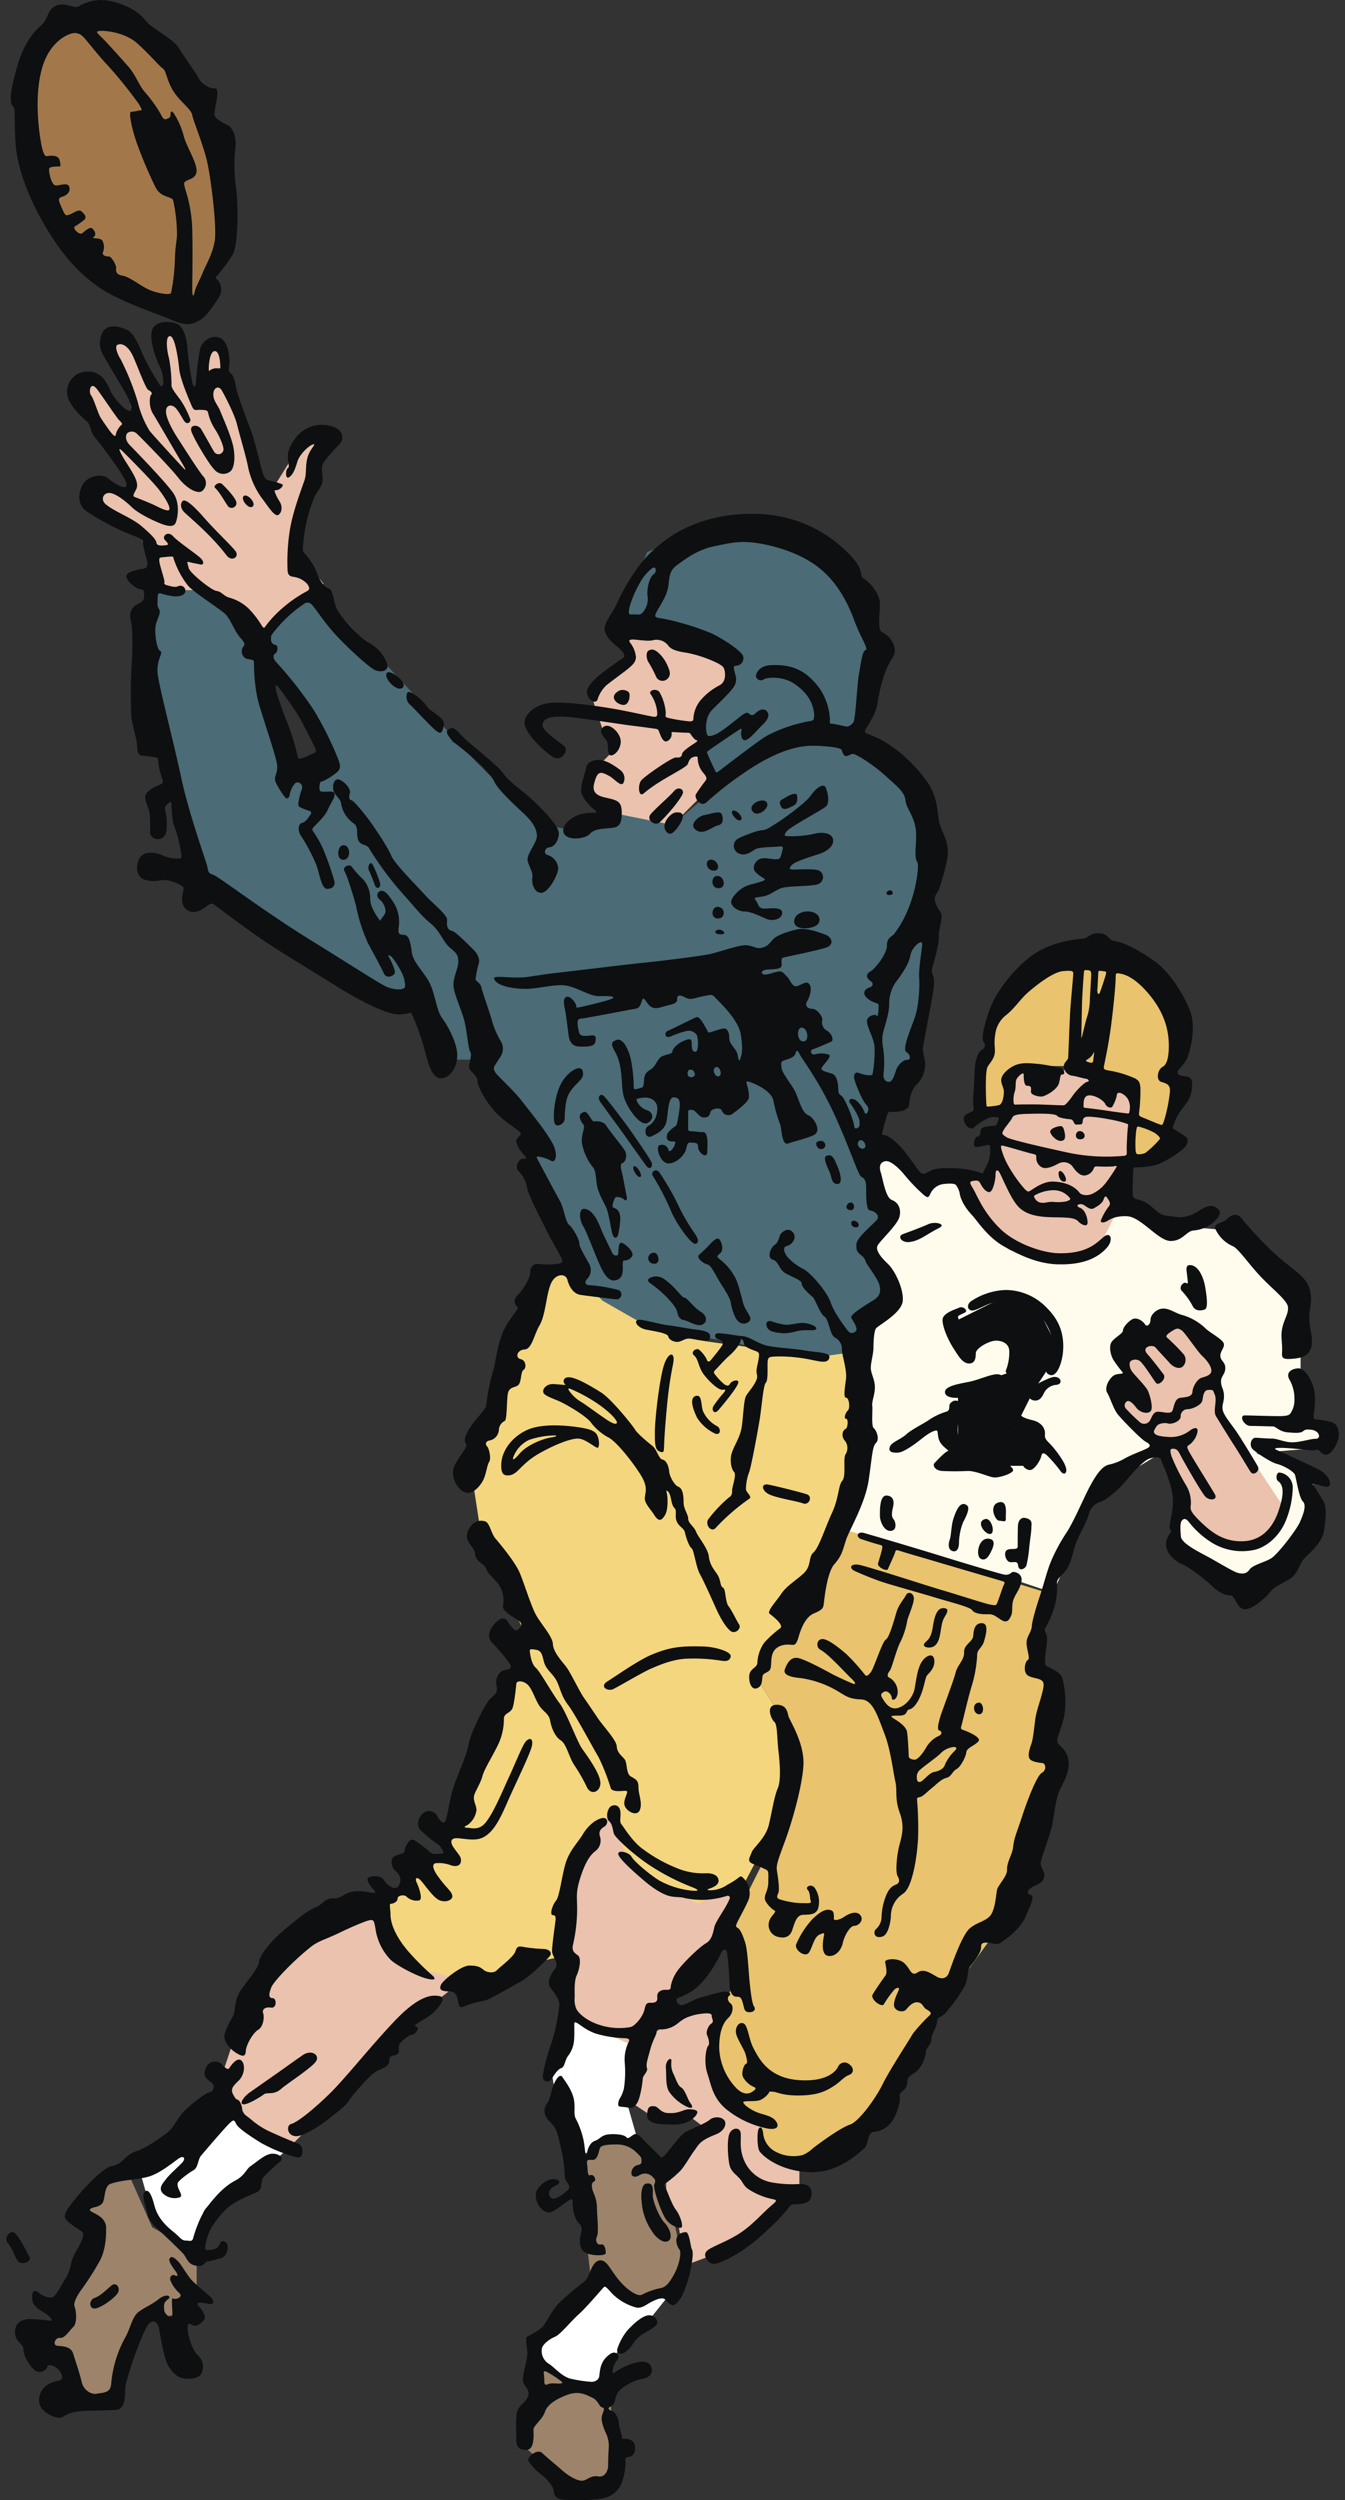 <svg width="106" height="197" fill="none" xmlns="http://www.w3.org/2000/svg"><rect width="100%" height="100%" fill="#333333" stroke="none"/><g clip-path="url(#clip0_1076_81163)"><path d="M37 115l6-14 2-1 1.5 1.5c1.667 1 5.2 3.1 6 3.5.8.4 4 .833 5.5 1l6.5 1 3-1v9.5l-5 12-3 4.5 2.5 4-.5 7-5 9.5-6 7.5h-3l-2.5-1.5V154l-4.5 1-3.5 1s-1.5 1-5.5-2-1.5-4.5-1.5-4.5l2.5-1 .5-2h2.5v-2l2.5-6 3.5-9.5-3.5-7.5-1-6.5z" fill="#F4D67E"/><path d="M80 124.5l-14-4 1.5-6v-9l3-3.5-2-4 .5-3c-.167-1.333-.4-4.1 0-4.5.4-.4 2.833 1.5 4 2.5h2.5l3.5 5 4 1.5 3.5-1L88 95l3.5 1.5 6 .5 5 6.5v9h2.5v1.5l-6 .5 4.5 2v4l-4.5 5-6.5-3 .5-4.5-1.5-3.5-5 3-3.5 8-3-1z" fill="#FFFBED"/><path d="M76.5 106.5l-1-2.5 4-2 2 .5 2 4-2 3-1.5 3 1.5.5v2.5h-6v-6L80 108v-1.5l-1-1.5-2.5 1.5z" fill="#0D0F10"/><path d="M77.5 83.5v4h2v-3L81 84h3.5l4.5 1.5v6l3-1.5 1-4-1-1 .5-1.5.5-3.5-3-3.5-5-1.5-6.5 4-1 4.5zm5 42l-16-5-4 7-3 4.5 2.5 4v7l-4.5 9 .5 4-2 4 .5 4.5 3 2 1 3.5 5 .5 4-5L75 157l4-5.5 4.5-12-1-1.5.5-4.5-1-1.5-.5-2 1-4.5z" fill="#E9C36D"/><path d="M57.5 52l-9-2.5 2.5-6c2.5-1 7.7-2.9 8.5-2.5.8.4 5.333 2.833 7.5 4l2 6-1.5 7.5 5 3.5 1.5 6-1 8-.5 8.5-3.5 3V93l.5 2.5-1 2.5 2 4.5-3 4-3.5.5-13-2.5-3.5-2L45 100l-4-11.5-3.5-5H35L33.5 79l-4-.5-13-8.5-5-15.5 1-8.5 3.5.5c1.333 1.333 3.1 2.9 3.5 2.5.218-.218 3.223 12.504 4.5 12 .543-.214 1.57.5 1.5-3l-1.783-2.774C22.505 53.743 21.102 52.08 21 51c-.288-3.04 3.547-4.198 4-4.5L37.5 60l5 5 3.5.5 3-1.5 4 1 3.5-3-1.5-3.5V56l2.5-1.5V52z" fill="#4B6B76"/><path d="M22.5 169.5l-5-3.5-6.5 5 1 3.5 3 3c.333-.667 1-2.2 1-3 0-.8 2.333-2 3.5-2.5l3-2.5zm26-9L45 159c-.5 1-1.5 3.2-1.5 4 0 .8.333 2.333.5 3l1.5 4 3-1.5 2 1-1-3.5 1-5.5h-2zm-6 24l5-5L50 181l3-.5-2 2.5-3 3-.5 2.5-5-2v-2z" fill="#fff"/><path d="M7 172.5l3-1.5 2 4.5 3.5 2v4.5l-4.5 1-2 6.5H6l-1-3-1.5-1.5 1.5-3 2-5.5-1-2 1-2zm41-4c-1 0-1 1-2 1.5v4.5l.5 4.5 4 2.5 1.5-1 2-1.5-1-4.5-2-4.5c-.667-.5-2.2-1.5-3-1.5zM45.5 188c-1-.5-3.1-1.5-3.5-1.5v3l-1 3 4.5 4H48l.5-3-.5-5.5h-2.5z" fill="#9C836A"/><path d="M2 5.5L4.5 2l3-.5 3.5 1L14.5 6l2 4 2 5.5-2 6-1.5 3-6-2L5.5 19l-3-7.5-.5-6z" fill="#A2784B"/><path d="M8 34l-1.5-4h1l3 3-.5-2.5-1.5-3 .5-1 2 1.5 1.5 3.5.5-1.5-.5-4 1-.5 1 3.5.5 2h1l.5-4 1 .5.5 3 2.5 8h1l2.5-4h1.5L24 39l-.5 4.5 2 2.5-1.5 1.5c-1.167.833-3.6 2.6-4 3-.4.4-2.5-2.5-3.5-4h-4L11 42l-4-2 .5-2 2.5.5v-1L8 34zm44.5 15.5H49l.5 2.5-3 2.5 1 3 1 1.5-1.5 1.5-1 2 2 1.5 5 1 3-3v-1.5L55 58l.5-2.5 2-2-.5-2-4.5-2zm26 42l-.5-2 1.5-2v-2.313l.5-.687 2-.5 3 .5 4 .688.5 1.812-.5 5-1 3.5-1.5 3-3 1-4-1-3.313-4V93H78l.5-1.5zM89 106l-.5 4-.5 1 2.5 2 1 1.5L93 119l2.5 2 3 1 2-1 .5-2.5-5-7.5v-2.5l-.5-3-3-1.5-3.5 2zm-64.5 46l5-2 .5 1.5 2.5 3.5 4 1-2.5 2-7.5 7.5-4 4-3-2.5-2-3.5 2-6 5-5.5zM58 177l-4 1.5-.5-3-1-2.5v-2.5L56 168l-2-1.5h-3l-1.5-1 1-4.5 2-1.5L57 158l-1 3 1 3 2 3h1v2.5l3 1v2.5l-5 4zm-12-32l2-2 1.5 3.5 2.5 2 3 1.5 3-1.5v2.5l-2.5 3.5-3.5 4-2.5 2.5-3.5-1.5-1.5-2V151l1.5-6z" fill="#EBC2AE"/><path d="M52.602 53.49c.167-.166.292-.393.062-.901a2.946 2.946 0 00-.781-1.16c-.278-.229-.47-.315-.747-.176-.278.138-.187.738 0 .968.205.342.39.695.555 1.059a.553.553 0 00.673.347.556.556 0 00.238-.137zm.518 8.846c-.348.415-1.481 1.383-1.845 1.825-.364.443.339.949.686.656.347-.293 1.542-1.607 1.836-2.26.156-.348-.33-.636-.678-.22zm.139 1.684c-.456.053-1.164.9-.781 1.458.305.442.608.121.85-.174.242-.296.989-1.405-.07-1.284zm2.222.213c-.33.05-1.161.64-.722 1.087.592.606 1.389-.207 1.853-.293.464-.086.383-.7.228-.926-.156-.227-1.028.08-1.359.132zm2.899.379c.262-.207-.394-.868-.64-.724-.248.143.38.932.64.724zm2.048-1.382c-.278-.432-1.52.132-1.128.69.392.56 1.406-.256 1.128-.69zm2.067.276c.367-.155.37-.57.317-.83-.053-.26-.517-.069-.922.175-.328.196-.58.232-.33.708.19.362.571.105.935-.053z" fill="#0D0F10"/><path d="M59.059 69.728c-.678.19-1.336.866-1.425 1.264-.09.398.522.83 1.041.83.52 0 1.234.378 1.737.586.503.207 1.217.016 1.233-.468.017-.484-.833-.362-1.372-.345-.54.016-.486-.363-.695-.623-.208-.26-.103-.24.506-.329.608-.088.92-.448 1.475-.655.556-.207 2.43-.122 2.934-.33a.585.585 0 00.285-.846.585.585 0 00-.25-.223c-.435-.158-1.58-.07-1.997-.07-.416 0-.33-.154-.086-.398.245-.243 1.562-.658 2.064-.813.503-.155 1.217-.553 1.148-1.139-.07-.586-.973-.622-1.478-.467-.627.136-1.267.2-1.909.19-.416 0-.555 0-.294-.364.26-.366 2.795-1.693 3.125-1.986.33-.293.111-1.197-.036-1.504-.147-.307-.694-.034-1.145.622-.45.655-2.43 2.038-2.814 2.265-.383.226-.678.484-1.075.5-.397.017-1.58.484-1.928.692a.661.661 0 00-.135.93.665.665 0 00.274.212c.556.224.99-.175 1.303-.349.314-.174 1.597-.171 1.822-.204.225-.034.331 0 .331.118a3.39 3.39 0 01-.175.659c-.07.207-.139.207-.364.224-.225.016-.572-.086-.972-.086a.794.794 0 00-.78.744c-.037.431.78.793.866.915.086.122-.54.257-1.214.448zm-3.056-1.988c-.47.02-.364.849.241.865.606.017.348-.885-.241-.865zm.537 1.28c-.52-.016-.556.968.089.968.644 0 .47-.948-.09-.968zm0 2.436c-.45 0-.59.9.035.918.625.02.625-.918-.036-.918zm.26 2.163c.556 0 .139-.373-.103-.365-.436.016-.453.365.103.365zm13.318-3.095c.4-.019.226-.392 0-.362-.277.033-.4.379 0 .362zM64.44 89.95c-.278.123 0 .725.4.57.4-.154.173-.818-.4-.57zm1.617 3.336c.383-.055.147-.932-.078-1.433-.225-.5-.37-.96-.833-.78-.364.139.155 1.054.278 1.383.122.33.13.9.633.83zm1.023 1.468c-.295-.033-.59.484-.123.59.467.105.417-.554.122-.59zm.4 1.956c.277 0 .277-.443-.173-.52-.297-.053-.333.52.172.52zm6.56.033c.542-.277-.338-.534-.894-.277-.555.257-1.667.658-1.989.78-.47.171-.1.689.508.622.814-.091 1.281-.572 2.376-1.125zm-12.484 8.296c.556.077 1.067-.125 1.478-.191.47-.078 1.18.036 1.284-.119.103-.155-.278-.379-.834-.467-.555-.089-1.067.157-1.6.121a5.26 5.26 0 01-1.064-.262c-.225-.07-.542 0-.386.417.156.418.678.443 1.122.501zM56.8 98.712c.178-.16.173-.678-.102-1.054-.192-.257-.678.312-.886.536-.209.224-.486.468-.728.692-.242.224.397.708.658.744.261.036.58.688.912 1.261.33.572.877 1.297.947 1.781.07.483.311 1.191.555 1.415a.618.618 0 00.434.208.608.608 0 00.45-.172c.314-.276-.225-.724-.436-1.327-.1-.277-.345-1.463-.623-2.052a4.523 4.523 0 00-1.278-1.535c-.26-.224-.197-.227.098-.498zm-5.261.865c.575.036.35-.846.036-.865a.438.438 0 00-.484.413.431.431 0 00.273.42.438.438 0 00.175.032zm-2.042-10.765c-.556-.755-1.59-2.132-1.884-2.426-.294-.293-.57.056-.308.435.214.315 1.683 2.3 1.944 2.68.262.378 1.317 1.85 1.648 2.317.33.467.597.08.442-.25-.156-.328-1.384-2.123-1.842-2.756zm3.925 6.092a19.959 19.959 0 00-1.466-2.533c-.312-.363-.69 0-.503.293.56.896 1.046 1.837 1.453 2.812.391.918 1.578 2.627 1.916 2.528.253-.075.278-.343-.15-.924a15.19 15.19 0 01-1.25-2.176zm-3.462-3.001c-.208.138.279.935.504.83.225-.105-.311-.968-.503-.83zm-3.144-3.543c-.205.034-.472-.829-.78-.743-.642.19-.225.777-.053 1.001.172.224-.205.78-.12 1.455.126.678.412 1.317.834 1.864.242.243.242.641.33 1.332.09.692.52 1.383.745 1.867.225.484.384 1.83.522 2.176.14.346.348.208.4.036.11-.435.174-.881.19-1.33 0-.487-.209-.763-.487-.83-.278-.066 0-.641.07-.796.07-.155.539-.052.71.122.173.174.262 0 .212-.244-.05-.243-.175-.879-.278-1.432-.103-.553-.33-1.09-.053-1.195.278-.105.381-.639.192-.968-.189-.329-1.25-1.606-1.461-1.968-.211-.363-.761-.382-.973-.346zm-2.57-3.024c-.556 1.023-.675 2.627-.556 3.11.12.484.815.139.815-.31 0-.447.063-1.382.258-1.802.43-.915 1.15-1.164 1.183-1.66.073-1.014-1.15-.334-1.7.662zm-7.497 32.285c.588.105 1.16-.606 1.37-1.073.208-.467.277-1.139.435-1.363.159-.224.017-1.021-.175-1.228-.191-.208-.052-.432.278-.467a.909.909 0 00.658-.813.83.83 0 01.453-.708c.192-.05.156-1.4.242-2.074.086-.675.608-.518.853-.777.244-.26.172-1.054.397-1.176.225-.121.228-.744-.225-.846-.453-.102-.294-.727.297-.76.592-.034.728-1.107 1.198-1.92s.52-2.419.886-3.265c.367-.847 1.178-.813 1.3-.313.122.501.453 1.106 1.025 1.192.572.086 2.309.296 2.778.348a.39.39 0 00.278-.71 11.418 11.418 0 00-2.292-.396c-.364 0-.486-.227-.225-.503a1 1 0 00.156-1.175c-.242-.448-.817-1.383-.78-1.624.035-.24-.506-1.227-.801-1.451-.294-.224-.4-1.314-.744-1.92-.345-.605-1.512-2.817-1.667-3.094-.156-.276-.212-.379-.02-.379.36.055.706.172 1.025.346.209.138.523-.174.261-1.004-.26-.83-1.92-2.851-2.622-3.76-.556-.725-1.767-1.84-1.973-2.1-.205-.26-.227-.431-.158-.57.07-.138.295-.478.486-.776a1.13 1.13 0 00-.016-1.28 6.942 6.942 0 01-.695-1.693c-.208-.708-.728-2.16-.8-2.505-.072-.346-.467-.485-.45-.623.045-.415.127-.826.245-1.228.119-.293-.073-.777-.4-1.09-.328-.312-1.39-1.412-1.667-1.479-.484-.116-.442-.489-.425-.887.016-.398-1.148-1.297-1.737-1.953-.589-.655-2.397-2.455-2.658-3.094-.262-.639-1.128-1.92-1.545-2.522-.417-.603-1.389-1.817-1.597-1.85-.209-.033-.209-.313-.12-.572.09-.26-.33-.852-.833-1.054-.261-.102-.523.158-.49.691.034.534.593.76.629 1.212.107.61.45 1.155.953 1.52.486.294.191.883.4 1.347.208.465.694.293.87.675a25.494 25.494 0 002.585 3.49c1.042 1.158 1.509 1.797 2.256 2.403.748.606.956 1.435 1.512 1.903.555.467.658.586.658 1.106 0 .52-.38 1.158-.38 1.83 0 .672.677 2.022.886 2.94.208.918.277 2.107.45 2.367.172.26-.236 1.081-.061 1.341s.6.509.616.924c.017.415.556 1.451 1.267 2.281.711.83 1.74 1.433 2.034 1.692.294.26-.053.346-.209.606-.155.26.278.915.556 1.228.278.312.258.329-.053.31-.311-.02-.711.638-.347.987.366.37.604.848.678 1.363.086.52 1.197 2.663 1.58 3.424.384.76.92 1.675 1.092 2.021.172.346.106.398-.208.484a5.814 5.814 0 01-1.561.017c-.453-.053-.695.312-.678.71.016.399-.642 1.449-1.006 1.778a.596.596 0 00-.148.714.585.585 0 00.165.202c.189.088-.8.987-1.25 2.212-.45 1.225-.47 2.248-.712 2.923a15.646 15.646 0 00-.505 2.608c-.017.276-.85 1.089-1.234 1.678-.383.589-.589 1.071-.364 1.347.225.277-.797 1.195-.989 1.972-.191.777.42 1.778 1.012 1.883zm-5.001-63.448c.394-.407-1.012-1.446-1.25-1.156-.334.395.833 1.582 1.25 1.156zm2.481 3.285c.539.484.625.302.747-.32.123-.623-1.11-1.082-1.322-1.46-.211-.38-1.39-1.439-1.561-1.074a.827.827 0 00.277.968c.314.296 1.323 1.402 1.859 1.886zm1.427.968c.136.116.13.108.067.036-.064-.072-.125-.086-.067-.036z" fill="#0D0F10"/><path d="M38.974 61.623c.297.655 1.864 2.057 2.467 2.64.716.7.872 1.218.872 1.632 0 .415-.617 1.209-.722 1.676-.106.467.436 1.023.364 1.538-.098.702.305 1.382.833 1.214.528-.17 1.17-1.383 1.206-1.87a1.174 1.174 0 00-.817-1.073c-.4-.119-.225-.586.086-.605.311-.02.714-.343.78-1.054.067-.71-1.805-2.436-2.255-2.851-.45-.415-1.772-1.366-2.117-1.92-.344-.552-2.792-2.458-3.259-2.958-.466-.5-.71-.857-1.152-.445-.198.182.313.74.469.918.495.356 2.79 2.148 3.245 3.158zm9.172-2.099c.312 0 .776-.487.776-1.106 0-.62-.848-1.493-1.342-1.156-.57.384.18.926.278 1.208.097.282-.02 1.054.288 1.054zm-1.286 4.524c-.233 0-1.178-.066-1.925.528-.748.595-.678 1.2-.108 1.405.569.205 1.402.017 1.666-.276.264-.294.578-.385 1.617-.457.595-.044.92-.21.89-1.291-.023-.83-.37-.904-1.268-1.106-.589-.13-1.089-.354-.914-1.079.25-1.042.492-1 1.159-.65.48.255.958.932 1.164.553a.826.826 0 00-.292-1.026c-.411-.31-1.083-.771-1.653-.771-.57 0-.93.23-1.008.641-.078.413-.44 1.364-.386 1.828.052.465.62 1.131.93 1.364.311.232.359.337.128.337zm2.348 35.272a.679.679 0 00.62-.36c.155-.31-.506-.92-.817-1.023-.311-.102-.244.636-.294.869-.05.232-.39.127-.467-.078-.078-.204-.614-1.222-.872-1.864-.259-.641-.653-1.554-1.323-1.61-.483-.038-.383.91-.1 1.35.284.44.978 2.381 1.442 3.333.464.951.88 1.081 1.32.873.439-.207.36-.873.36-1.13 0-.258.026-.388.131-.36zm4.729 2.931c-.234-.025-.7-.829-1.559-1.438a1.09 1.09 0 00-1.18-.105c-.278.205-.065.318.291.584 1.047.782 1.8 1.681 1.878 2.065.078.385.209.617.556.67.347.052 1.033.553 1.447.334.414-.218.336-.719-.155-1.004-.492-.284-1.045-1.084-1.278-1.106zm-.347 3.449c.36-.13.472-.258.886-.23.413.028 1.37.357 1.464.022.144-.5-.292-.625-1.092-.727-.8-.102-1.498-.257-2.167-.335-.67-.077-1.692-.39-2.222-.437-.626-.049-.309.62.466.775.775.154 1.692.276 1.745.553.053.276.57.506.92.379z" fill="#0D0F10"/><path d="M56.623 105.055c-.411 0-.309.412 0 .49.308.077.414.257.278.489-.137.232-.648.849-.853 1.106-.206.257-.312.128-.361-.052a2.613 2.613 0 00-.57-.719c-.208-.208-.75.155-.414.437.336.282.336.901.722 1.44.387.54 1.164 1.286 1.5 1.261.337-.024.278.025.053.31a8.678 8.678 0 00-.75.976c-.18.31.056.714.4.31.442-.517 1.39-1.673 1.537-2.085.147-.412-.49-.23-.62 0-.13.229-.233.18-.439.077a4.526 4.526 0 01-.697-.719c-.13-.13-.209-.276-.053-.412.156-.135.697-.771 1.139-1.158.442-.387.853-.927.878-1.184.025-.257.233-.025.258.257.025.282.698.49.956.592.258.102.278.18.18.722-.097.542-.205.746-.102 1.183.102.437-.65 1.259-.856 1.593-.206.335-.233 1.751-.361 2.522-.128.772-.595 1.416-.778 2.008-.183.592-.022 1.286.186 1.49.209.205-.155 1.159-.155 1.416 0 .257-.02.462-.253.589a10.732 10.732 0 00-1.65 1.748c-.228.451.277 1.037.61.647a16.457 16.457 0 012.637-2.29c.278-.182-.258-.489-.258-.771a3.91 3.91 0 01.23-1.261c.156-.335.673-3.114.853-4.22.18-1.106.278-2.699.492-2.906.214-.208.078-1.568.156-1.801.077-.232.155-.257 1.086-.257.804.014 1.605.107 2.392.277.672.13 1.236.296 1.366-.166.131-.462-1.083-.421-1.9-.575-.764-.144-2.005-.197-2.858-.352-.853-.155-1.481-.73-2.05-.779-.57-.05-1.517-.233-1.931-.233z" fill="#0D0F10"/><path d="M56.367 112.964c.44.152.459-.393.173-.572a2.498 2.498 0 01-1.111-1.142c-.215-.451-.053-1.419-.598-1.253-.592.18-.105 1.272.103 1.709a3.35 3.35 0 001.433 1.258zm4.144 4.01c-.516-.078-.502.431.04.741.541.31 2.275.567 2.739.747.464.179.802-.553.277-.725-.525-.171-2.67-.705-3.056-.763zm-8.164-9.466c-.372 1.106-.725 4.237-.736 5.285 0 .829-.025 1.424.36 1.576.387.152.343 0 .368-.514.025-.515.047-1.162.222-3.015.098-1.132.26-2.257.486-3.371.194-1.006-.364-.956-.7.039zm5.904 20.497c-.206-.31-.556-1.081-.833-1.441-.278-.359-.209-1.363-.442-1.466-.233-.102-.153-.591-.44-1.031-.238-.365-.594-.744-.671-1.413-.078-.669-.834-1.518-1.006-1.955-.172-.437-.622-.669-.622-1.029 0-.359-.364-.747-.364-1.313 0-.567-.078-1.079-.414-1.209-.336-.13-.698-.849-.723-1.208-.024-.36-.208-.874-.516-.927-.309-.052-.442-.796-.803-1.081-.361-.285-1.19-.976-1.37-1.286-.18-.31-1.86-2.417-2.686-2.931-.825-.515-1.88-1.134-2.45-1.187-.57-.052-.556.401-.392.531.164.13-.18.036-.903 0-.5-.027-.875.343-.797.653.078.31.87.49 1.517.83.925.475 1.916 1.142 2.205 1.504.374.508.857.926 1.415 1.222.644.335 1.944 1.98 2.558 2.984.614 1.004.303 1.408.303 1.82 0 .412.444.829.755 1.319.312.489.542.486.834 0 .292-.487.206-1.596.128-1.803-.078-.208.13-.152.258.182.128.335.125.83.358 1.054.234.224 0 .617.181 1.053.18.437.57.515.647.874.078.36.309 1.082.517 1.236.208.155.336 1.441.672 2.058.337.616.956 2.007 1.267 2.702.311.694.723 1.415 1.111 1.747.39.332.914-.182.706-.489zm-10.129-15.951c-.439-.229-1.922-1.357-2.364-1.615a2.934 2.934 0 01-.867-.802c-.18-.232-.078-.257.053-.204.859.361 1.673.819 2.428 1.363.806.606 1.111.976 1.214 1.181.103.205-.025.31-.464.077zm-10.091 27.861c.17-.594.917-1.745 1.309-2.63.254-.6.38-1.246.372-1.897.025-.387.517-.412.67-.771.152-.36.277-1.621.31-1.936.034-.315.62-.23.931.102.312.332.517 1.004.834 1.546.316.542.8.667.903 1.258.102.592.389 1.261.833 1.546.445.285.645 1.286 1.034 1.903.383.561.723 1.151 1.016 1.764.311.694 1.05.423 1.075-.277.025-.699-.98-2.082-1.42-2.698-.438-.617-1.241-2.882-1.808-3.629-.566-.746-1.525-2.488-1.861-2.779-.336-.29-.439-1.001-.467-1.233-.028-.232-.025-.277.52-.18.544.097.464.772.697 1.233.233.462.68.744.94 1.311.257.567.324 1.106.866 1.814s2.147 3.72 2.38 4.079c.383.78.702 1.588.956 2.417.103.412.93.232 1.214.257.284.025-.205.592-.127 1.082.077.489.98 1.003 1.214.436.233-.566-.103-1.208-.103-1.775s-.184-.641-.595-.874c-.41-.232-.258-1.081-.516-1.382-.259-.302-.578-.515-.603-1.004-.025-.49-1.073-1.585-1.492-2.213-.375-.553-.722-1.081-1.086-1.595-.364-.514-1.059-2.008-1.42-2.47-.361-.461-1.008-1.158-1.033-1.775-.025-.617-.984-1.62-1.37-2.367-.386-.747-.906-2.445-1.242-3.241-.336-.796-1.389-2.091-1.911-2.702-.361-.42-.447-1.252-.834-1.363-.902-.257-1.422.672-1.422 1.186 0 .515.622.916.647 1.383.03.622.723.747.878 1.183.156.437.623.731 1.009 1.27.314.484.425 1.072.31 1.637-.077.412.8.876 1.19 1.134.389.257.278.486 0 .744-.278.257-.648-.41-.88-.719-.234-.31-.62-.155-1.034.334-.414.49-.49 1.029-.156 1.383a15.6 15.6 0 011.422 1.698c.156.309.078.412-.386.489-.464.078-.775.645-.672 1.159.103.514 0 .719-.414 1.029-.414.309-1.628 2.765-1.783 3.677-.156.913-.775 2.16-1.137 3.217-.36 1.056-.516 2.488-.697 2.829-.18.34-.57-.233-.672-.49a.747.747 0 00-1.061-.152c-.362.307-.62.924-.181 1.383.428.402.886.772 1.37 1.106.258.204.555.771.277.713-.21-.047-.608.136-.891-.097-.41-.351-.842-.677-1.292-.976-.361-.207-.75.553-.75.83 0 .276-.492.257-.834.464-.341.208-.205.924.156 1.181a.83.83 0 01.18 1.159c-.277.412-.938-.141-1.172-.528-.233-.387-1.23-.296-1.256-.039-.024.257.278.619.467.83.19.21.259.257-.078.257-.336 0-.85-.249-1.733-.053-.422.097-.892.54-1.29.495-.677-.08-.994.531-1.388.678-.75.276-1.517.97-2.061 1.402-1.628 1.286-2.456 2.469-2.481 2.959-.025.489-1.112 1.659-1.526 2.364-.413.705-.336 1.518-.491 1.828-.156.31-.698 1.156-.698 1.659 0 .503.542 1.057.931 1.289.39.232.723.384.75-.13.028-.515.556-1.441.98-1.698.426-.257.493-1.029.39-1.311-.103-.282.153-.514.62-.437.466.078.463-.746.127-.746s-.308-.335-.103-.849c.206-.515 1.89-2.235 3.153-3.216.581-.451 1.112-.554 2.223-1.087.808-.398 2.122-.971 2.43-.999.31-.027.303.114.456.988a4.42 4.42 0 001.112 2.11c.36.387 1.944 1.266 2.822 1.498.878.233.73-.041.447-.276a20.226 20.226 0 01-1.597-1.574c-1.011-1.084-1.634-2.245-1.653-3.155 0-.553-.136-.879.044-.879.181 0 .517-.155.517-.412s.556-.335.725-.127a1.117 1.117 0 00.98.276c.312-.102-.05-1.081-.205-1.413-.155-.332 0-.465.278-.207.278.257.995 1.382 1.509 1.604.514.221 1.072-.017 1.025-.343-.056-.385-.498-.62-1.19-1.621-.352-.511-.438-.901-.102-.951a2.71 2.71 0 011.186.166c.414.135.756.044.786-.332.03-.376-.21-.517-.603-1.106-.238-.368-.233-.697.259-.697s1.317.235 1.944 0c.94-.357 1.492-1.538 2.087-2.901.594-1.363 1.808-3.813 1.911-4.405.103-.592-.194-.611-.458-.351s-.809 1.659-1.35 2.829c-.542 1.169-1.298 3.042-1.964 3.727-.495.501-1.092.277-1.35.277-.259 0-.231-.1.027-.205a1.723 1.723 0 00.722-1.178c0-.409-.336-.796-.155-1.258.18-.462.492-.915.633-1.463zm17.416-10.179c-1.764-.044-2.62.03-4.114.658-1.042.437-2.795 1.679-3.459 2.091-.663.412.017.829.478.6.461-.23 2.334-1.339 2.967-1.61.834-.359 1.823-.755 2.884-.78.809-.028 1.618.015 2.42.128.466.074.855.146.96-.277.106-.423-1.3-.788-2.136-.81zm5.156 14.017c-.258 1.107-1.241 1.826-1.369 2.213-.128.387-.414.694.103.901.516.208.853.36 1.058.462.206.102.156.359.156.976s-.278.902-.278 1.261c0 .36.594.902.775.979.18.078-.25.401-.378.714a.968.968 0 00.18 1.098.98.98 0 00.326.221c.555.179 1.061.127 1.267-.515.205-.641.36-1.158.833-1.183.472-.025.98.025 1.19-.465a1.929 1.929 0 00-.26-1.659c-.277-.36-.774-.078-.555.155.22.232.156.616.233.846.078.229-.025.207-.697.207a6.573 6.573 0 01-1.653-.276c-.278-.078-.364-.183-.208-.49.155-.307-.05-1.493-.103-1.852-.053-.36.103-.83.62-2.213.516-1.382 1.344-4.167 1.472-5.967.128-1.801-1.111-3.628-1.186-3.963-.075-.335-.156-.83-.834-.874-1.058-.05-.491 1.184-.258 1.363.233.18.206 1.364.308 2.238.103.873.234 2.317-.05 2.983-.283.667-.433 1.734-.692 2.84zm7.212 7.174c-.278-.387-.853-.18-1.267.102-.413.282-.853.335-.833.155.02-.18 0-.515-.103-.592-.47-.351-1.142.191-1.583.628a6.914 6.914 0 00-1.287 1.996c-.127.462.726 1.054 1.009.642.283-.412.389-1.209.833-1.416.445-.207.386-.102.337.155-.05.257-.259 1.416.336 1.518.594.102 1.058-.489 1.16-1.004.104-.514.556-1.363.906-1.363s.776-.437.492-.821zm-43.952 11.006c-.66.456-1.389.987-2.178 1.54-.644.448-1.653 1.161-2 1.402-.45.31-.93.962-.444.938.277 0 1.133-.471 1.572-.797.239-.18.772.097 1.361-.434.422-.382 2.5-1.715 2.756-2.196.256-.481-.392-.91-1.067-.453z" fill="#0D0F10"/><path d="M23.516 168.918c-.439-.16-1.48-.6-2.175-.921a6.245 6.245 0 01-1.528-.968c-.303-.276-.72-.462-.72-.76 0-.299-.183-.786-.391-.83-.209-.044-.417-.462-.417-.691 0-.23.07-.371.508-.785.44-.415.556-1.159.3-1.521-.344-.484-.902.323-1.016.508-.114.186-.328 0-.614-.309a.758.758 0 00-1.217.276c-.344.667.07.921.417 1.175a.436.436 0 01.045.672.438.438 0 01-.229.111c-.347.069-1.653 1.106-2.094 1.621-.442.514-.684 1.075-1.056 1.421-.372.346-1.886 1.383-2.523 1.568-1.022.315-1.075 1.051-2.014 1.197-.577.092-1.944 1.499-2.43 2.074-.487.575-1.367 1.568-1.25 1.961.116.393 1.063.899 1.366 1.15.303.252-.303 1.195-.628 1.795-.325.6-.244 1.208-.691 1.878-.278.428-.58 1.075-.881 1.382-.3.307-.995-.069-1.25-.276-.256-.208-.556-.208-.486.531.07.738.95.968 1.272 1.291.322.324.347.415.117.39-.23-.025-.859-.099-1.462-.122-.602-.022-1.339.169-1.28 1.137.039.68.661.794.661 1.278 0 .483.483 1.302.9 1.626a.668.668 0 00.571.094.66.66 0 00.424-.393c.025-.255.672-.069.972.368.3.437.217.702-.161.76-.756.116-1.48.644-1.48 1.543 0 .899 1.185 1.366 1.602 1.366.417 0 .495-.506 2.09-.553.696-.022 1.794-.03 2.419-.077s.694-1.015.67-1.474c-.026-.459.302-1.383.51-2.074.209-.691.948-2.627 1.273-3.111.325-.484.764-.371.88.207.117.578.278 1.612.487 2.326.143.595.496 1.119.994 1.477.44.298 1.528.276 1.828-.139a1.19 1.19 0 00-.253-1.521c-.463-.437-.789-1.659-.789-2.098 0-.44.095-.437.373-.277.277.16.555-.022.878-.346.322-.323-.184-.921-.392-1.15-.209-.23-.047-.346.694-.185.742.16.44-.393.184-.6-.256-.208-1.017-.852-1.364-1.198-.348-.345-.859-1.266-1.111-1.521-.253-.254-.512-.484-.673-.254-.16.229.325.807.509 1.084.183.276.094.368-.114.254-.209-.113-.487.161-.303.484.15.342.372.648.65.899.392.346-.325.575-.486.437-.161-.138-.025.946-.047 1.313-.023.368-.626-.022-.648-.414-.022-.393-.047-.576.3-.83.348-.254-.139-.484-.716-.022-.578.462-1.062.622-1.595 1.015-.533.392-.659 1.382-1.111 2.115a9.238 9.238 0 00-1.04 3.41c-.024.876-.519.81-1.155.926-.45.083-1.042-.298-1.18-.921-.14-.622-.487-1.637-.673-2.237-.186-.6-.856-.575-1.25-.622-.395-.047-.183-.666.208-.622.392.044.72-.553 1.042-.852.322-.299.256-1.244.117-1.59-.14-.346.247-.971.6-1.452a21.8 21.8 0 001.389-2.19c.439-.829.508-1.889.486-2.627-.022-.738-.789-1.037-1.042-1.175-.253-.139-.325-.208-.116-.324.208-.116.602-.091.855-.39.253-.298.114-1.36.672-1.546 1.04-.34 2.106-.298 3.034-.575.928-.276 2.037-1.244 2.384-1.452.347-.207.508.047.208.368-.3.321-.994.924-1.25 1.27-.256.345-.63.694-.306 1.108a1.324 1.324 0 001.39.346c.3-.16-.278-.683-.187-1.106.05-.202.88-.816 1.25-1.023.37-.208.348-.852.578-1.128.23-.277 1.923-2.26 2.27-2.58.347-.321.347-.255.533.091.186.345 1.181.99 1.92 1.452.896.503 1.853.89 2.848 1.153.58.121.555-.916.116-1.076z" fill="#0D0F10"/><path d="M34.606 157.281c-.514-.088-1.506-.138-3.498 1.958-1.991 2.096-3.889 4.535-5.203 5.808-1.314 1.272-2.5 2.195-2.945 2.309-.444.113-.325.992.417.967.57-.016 1.906-.813 2.987-1.731.315-.237.616-.494.9-.768.178-.197.41-.57.7-.907.622-.728 1.389-1.591 1.82-1.768.625-.257.938-.431.902-.846-.036-.415.54-.276.695-.5.155-.224-.103-.622.26-.932.365-.31.529-.484.834-.537.306-.052.573-.536.398-.602-.278-.103-.161-.177.116-.365.278-.189.956-.504 1.356-.968.4-.465.828-1.021.261-1.118zm8.721-3.141c.208-.241.017-.553-.503-.57a11.942 11.942 0 01-1.544-.155c-.384-.069-.523-.088-.662.346-.139.434-1.197 1.209-1.458 1.485-.261.277-.817.174-1.058-.033-.242-.207-.467-.335-1.112-.335-.644 0-2.083 1.156-2.242 1.527-.208.484.242.5.764.517.523.017.556.658.625.968.07.31.209.329.556.157a8.09 8.09 0 011.475-.398c.45-.102 2.05-1.07 2.831-1.485.78-.415 2.12-1.781 2.328-2.024z" fill="#0D0F10"/><path d="M58.756 165.577c.261-.033.961.023 1.222-.132.242-.124.45-.302.609-.52.053-.138.033-.122.347-.102.314.019.74.312 2.092.293 1.353-.02 2.025-.305 2.742-.783.5-.335.772-.702 1.139-.83.367-.127.442-.533.025-.843a.559.559 0 00-.883.188c-.09.241-.776 1.242-3.137 1.054-2.361-.188-3.095-1.695-3.511-2.473-.417-.777-.448-1.886-.834-2.004-.386-.119-.647.384-.555.815.091.432.63 1.239.733 1.588.103.348.211.757.053.793-.159.036-.38.656-.259 1.004.185.357.484.642.85.81.226.086.19.175 0 .313-.188.138-.608.464-1.286-.138a4.817 4.817 0 01-1.422-3.233c0-1.28.294-1.972.711-2.367.417-.396.417-.987.192-1.142-.225-.155-.295-.484-.122-.603.172-.119.105-.296-.262-.329-.366-.033-1.491.329-2.014.467-.522.138-1.25.655-1.544.586-.295-.069-.486-.52-.14-.586a4.402 4.402 0 001.86-1.244 9.617 9.617 0 001.388-2.11c.225-.553.45-.484.54-.26.117.871.186 1.748.205 2.627 0 .398.175.915.522.915.347 0 .409.039.57.669.083.33.094.554.477.554.384 0 .517-.241.362-.448-.156-.208-.278-1.206-.356-2.019-.078-.813-.156-2.403-.33-2.973-.175-.57-.392-1.084-.584-1.189-.192-.105-.172-.171-.07-.415.103-.243.781-1.432.956-1.952a1.685 1.685 0 00-.575-1.676c-.172-.111-.197.13-1.13.625a2.52 2.52 0 01-1.02.412c-.506.069-.714 0-.4-.105.314-.105.764-.31.711-.672-.053-.362-.411-.553-.989-.536a5.324 5.324 0 01-2.036-.305 11.896 11.896 0 01-3.017-1.659c-.817-.622-1.459-1.728-1.614-1.9-.156-.171-.053-.431-.07-.898-.016-.468-.297-.692-.678-.553-.38.138-.502.967-.224 1.208.277.241.294.708.38.984.086.277 1.347 1.499 2.756 2.451a17.912 17.912 0 003.461 1.786c.728.293.259.293-.225.241a6.787 6.787 0 01-2.428-.791c-.78-.484-1.983-1.507-2.175-1.87-.192-.362-1.197-.589-1.025-.138.172.451 1.58 1.659 2.136 2.127.556.467 1.362 1.02 1.998 1.139.36.069.816.052.972.105.615.146 1.25.198 1.88.155a6.83 6.83 0 001.54-.293c.158-.053.305.044.225.24-.3.739-1.092 1.745-1.197 2.213-.106.467-.206 1.006-.642 1.261-.625.367-1.892 1.659-2.223 2.126-.267.354-.457.76-.555 1.192-.034.26.016.382-.384.362-.4-.019-.727.174-.694.537.033.362-.067.503-.556.484-.489-.02-.344.484-.605.934a2.717 2.717 0 01-.625.794.727.727 0 01-.437.205 5.05 5.05 0 01-2.705-.327c-.876-.362-1.34-.89-1.442-1.106a1.78 1.78 0 01-.14-.907c.015-.296-.069-1.261.156-1.745.226-.484.4-1.366.087-1.59-.314-.224-.487-.379-.364-.882.196-.857.3-1.732.314-2.611.016-1.139-.153-1.382.294-2.745.536-1.635 1.053-1.878 1.242-2.052a1.045 1.045 0 00.278-1.026c-.14-.432.014-.623.344-.83.33-.207.295-.777-.225-.655-.52.121-1.111.638-1.478 1.261-.367.622-1.042 1.261-1.353 2.265-.31 1.003-.486 2.66-.764 2.972-.278.313-.539 1.14-.244 1.14.294 0 .208.362.175.638-.034.277-.261 1.87-.245 2.232.017.362.556.948.278 1.297-.278.348-.78 1.087-.397 1.571s.694.898.694 1.313a14.008 14.008 0 01-.608 2.99c-.297.763-.694 2.264-.694 2.698a.357.357 0 00.26.357.363.363 0 00.412-.163c.175-.257.475-.785.77-.871.294-.086.277-.603.535-.949a2.32 2.32 0 00.487-1.274c.033-.482.016-.852.016-1.129 0-.276 0-.309.192-.224.192.086.761.606 1.525.855.723.21 1.47.33 2.223.357.313 0 .47.085.347.293a3.121 3.121 0 00-.311 1.642 8.697 8.697 0 01-.07 2.055c-.21.763-.383.7-.436 1.106-.053.407.12.243.834.382.441.085.702-.357.833-.83a8.3 8.3 0 00.261-1.452c0-.276.434-.553.33-.846-.102-.293.07-.744.262-1.471.191-.727.503-1.156.503-1.399 0-.244.105-.172.364-.172.352-.004.698-.1 1.003-.276.433-.224.694-.75 2.02-.94.894-.13.952 0 .952.171s.211.434-.033.589c-.245.155-.45.675-.33.915.118.241.224.728.085.83-.139.102-.38 1.228-.066 2.179.313.951.416 1.867 1.405 2.749a7.461 7.461 0 003.159 1.554c.886.207 1.111-.086.886-.467-.225-.382-.65-.49-1.083-.628a3.431 3.431 0 01-1.39-.711c-.188-.229-.227-.263.031-.299zm4.3 6.513a9.162 9.162 0 01-2.267-.13 2.92 2.92 0 01-2.253-2.022c-.303-.901-.053-1.695-.208-2.021-.156-.326-.717-.219-.873.299-.155.517-.097 1.626.014 2.264.112.639.484.791.834 1.195.247.277.308.572.67.813a5.347 5.347 0 001.964.802c.347.086.277.138-.228.572-.506.435-1.203 1.212-1.976 1.803-.98.75-1.944 1.076-2.697 1.477-.556.277-.586.614-.239 1.012s.722.227 1.55-.144a12.538 12.538 0 002.17-1.435c.72-.586 2.13-1.894 2.686-2.688.153-.218.278-.179.795-.215.755-.056.975-.346.958-.916-.022-.52-.43-.666-.9-.666zM1.222 11.225c.094 1.587.72 3.758 2.206 6.36 1.133 1.994 2.5 3.758 4.367 5.046 1.622 1.123 4.403 2.014 5.65 2.545 1.078.459 1.54.47 2.223.102.683-.368 1.303-1.444 1.58-1.836a1.172 1.172 0 00-.016-1.286c-.233-.252-.297-.277-.086-.476.426-.491.814-1.015 1.161-1.565.509-.771.47-4.167.278-5.456a12.637 12.637 0 01-.022-3.136c.07-.437-.095-1.405-.625-1.659-.531-.254-1.042-.575-1.042-.852.022-.303.069-.603.139-.899.07-.414.208-1.222-.117-1.153-.325.07-1.064-.367-1.228-.735-.164-.368-1.214-1.803-1.63-2.489-.417-.686-2.137-1.502-2.604-2.132C10.701.578 8.845-.056 7.828.01a3.498 3.498 0 00-1.667.514C5.803.653 5.156.188 4.495.423c-.834.299-.576.985-1.295 1.612-.928.808-1.511 2.002-1.87 3.286-.264.948-.722 2.654-.33 3.028.27.237.083.572.222 2.876zm6.567-8.78c.248-.061 1.998.027 3.056.995 1.059.968 1.711 1.775 1.99 1.96.277.186.316 1.016.88 1.865.489.738 1.367 1.36 1.436 1.8.07.44.878 2.35 1.18 3.708.304 1.358.787 5.21.579 6.291-.209 1.081-.634 1.687-.948 2.459-.244.6-.533 1.067-.627 1.507-.095.44-.184.298-.184-.233 0-.53.045-2.903 0-4.734a11.1 11.1 0 00-.555-3.169c-.114-.484-.14-.506.094-.644.233-.139.925-.232.786-.993-.139-.76-.786-1.75-.994-2.533a6.218 6.218 0 00-.673-1.615c-.208-.368-.37-.437-.37-.113 0 .323-.163.298-.277.367-.114.07-.303.07-.442-.276a10.63 10.63 0 00-1.294-1.822c-.464-.529-.717-1.311-1.24-1.936-.477-.553-1.883-2.116-2.252-2.461-.37-.346-.33-.382-.145-.423zM3.344 5.262c.67-2.168 2.256-2.74 2.662-2.652a.93.93 0 01.536.277c.23.207 1.25 1.546 1.922 2.237a35.156 35.156 0 012.473 3.064c.186.324.3.506.161.506-.139 0-.53.116-.764.116-.233 0 .089 1.469.464 2.511.424 1.17.91 2.317 1.458 3.435.431.857 1.309.7 1.39 1.037.202.908.303 1.835.3 2.765-.023.498-.128.83-.162 1.82a15.59 15.59 0 01-.3 2.696c-.058.218-1.228.033-1.922-.335-.695-.367-1.411-.945-1.897-1.015-.487-.069-.556-.345-.512-.575.045-.23-.37-.968-.6-.945-.23.022-.533-.114-.441-.321a1.102 1.102 0 00-.045-.924c-.186-.276-.928-.113-.694-.276.233-.163.138-.426-.07-.656-.208-.23-.614.197-.833.357-.22.16-.8-.404-.556-.553.253-.148.493-.317.717-.506.264-.216-.033-.531-.242-.691-.208-.16-.592.157-.917.276-.325.119-.339.072-.647-.63-.211-.484-.3-.67.092-.783.391-.113.672-.429.533-.796-.139-.368-.775-.048-1.075-.092-.3-.044-.475-.83-.5-1.106-.025-.276-.036-.36.639-.382.253 0 .311.037.194-.47-.116-.506-.797-.37-1.027-.345-.231.025-.384-.6-.523-1.521-.139-.921-.436-3.498.195-5.528l-.009.005zm11.052 34.213c-.156.147-.234.531.139.899.372.368 2.117 1.79 3.314 3.382.422.553 1.05.122.703-.337-.348-.46-1.636-1.66-2.517-2.68-.598-.686-1.4-1.488-1.64-1.264zm4.211.025c-.183-.44-.855-1.13-1.11-1.36-.256-.23-.718.16-.556.298.333.277.833 1.186 1.036 1.463a.382.382 0 00.64-.144.377.377 0 00-.01-.257zm.603-.415c-.278.23.37 1.082.695.83.325-.252-.417-1.062-.695-.83zM27.08 66.6c-.485-.024-.624 1.15-.021 1.15.602 0 .6-1.122.022-1.15zm2.015 2.027c.166.361.313.73.439 1.107.164.392.486.254.417-.16a8.818 8.818 0 00-.6-1.477c-.164-.277-.442.185-.256.53zm40.779 49.218c-.556-.022-.528 1.172-.528 1.587 0 .415.303 1.214.833 1.198.531-.017.44-.692.23-.935-.207-.243-.085-.68-.016-1.007.07-.326.05-.818-.52-.843zm5.703 3.744c.01-.559.119-1.113.322-1.634.209-.398.578-1.106.328-1.319-.556-.481-.922.509-1.095 1.062-.172.553-.16 1.258-.277 1.604-.117.345-.15.76.166.898.409.175.556-.249.556-.611zm3.151-3.21c-.834.204-.317 1.429.014 1.446.33.016.555.163.527-.183-.027-.345.184-1.44-.541-1.263zm-.675 2.491c.417-.069.075-1.288-.4-1.175-.797.191-.017 1.244.4 1.175zm-.764 1.953c.453.259.741-.393.891-.728.178-.392.192-.71-.091-.81-.942-.332-1.25 1.28-.8 1.538zm3.602.533c.112-.471.187-.95.225-1.432.034-.398.17-1.253.17-1.549 0-.296.13-.644-.486-.766-.347-.069-.556.224-.575.622-.02.399-.02 1.295-.02 1.624 0 .329-.52.105-.833.276-.314.172-.12.882.208.951.328.07.609-.154.661.294.053.448.52.29.65-.02zm-2.977 3.839c.434-.017.678.276 1.061.486.384.21.556-.016.714-.379.159-.362 0-.829.209-1.33.208-.5.522-.796.608-1.418.086-.623-.68-.78-.786-.642a.622.622 0 01-.589.155c-.261-.033-3.456-.99-4.95-1.457a442.939 442.939 0 00-6.076-1.814c-.556-.158-.692.326-.222.483.47.158 1.203.388 1.428.44.224.053.258.086.205.346-.053.26-.23.829-.317 1.12-.086.29.695.675.781.451.086-.224.486-1.051.572-1.347.045-.147.07-.188.417-.069s2.172.641 2.917.865c.745.224 4.706 1.383 4.984 1.466.278.083.364.088.244.329-.12.241-.433 1.247-.536 1.455-.103.207-.178.152-.525.102-.347-.05-2.811-.852-3.89-1.164-1.077-.313-5.92-1.897-6.528-1.983-.608-.086-.755.276-.26.503.602.277 1.466.625 2.124.849.659.224 3.384.985 4.337 1.278.953.293 2.609.702 2.778.951.192.304.867.343 1.3.324zm-4.254 2.488c.52-.409.417-1.382.673-2.049.127-.332.664-.896.022-.921-.642-.025-.772 1.107-.85 1.554-.175 1.015-.514.974-.67 1.267-.155.293.525.393.825.149zm3.51 5.393c.466 0 .344-.952-.037-.916-.555.053-.433.916.036.916z" fill="#0D0F10"/><path d="M77.403 127.902c-.556-.024-.673.49-.698.979-.025.49-.75.694-.725 1.311.025.617-.517.979-.672 1.621-.156.641-1.086 3.042-1.214 3.498-.128.456-.278 1.004-.053 1.056.225.053.209.335-.103.437a2.28 2.28 0 00-.98.951c-.259.437-.648.927-.906.902-.258-.025-.439-.105-.439-.31 0-.204-.053-1.383-.13-1.878-.078-.495-.853-.926-1.084-1.081-.23-.155-.278-.204.464-.204s.492-.437.803-.49c.311-.052.625-.5.833-.965.35-.788.409-1.515.556-1.706.147-.191.53-.487.58-1.001.05-.515-.244-.83-.786-.327-.541.504-.633 1.673-.77 2.381-.113.606-.685 1.361-1.358 1.516-.672.155-1.033-.553-1.189-.799-.155-.246-.102-.36.156-.49s.594.232.594.49c0 .257.414.179.467-.412a1.316 1.316 0 00-.647-1.184c-.234-.102-.156-.307.025-.553.18-.246.522-1.698.858-2.315.25-.521.424-1.075.517-1.645.078-.335.556-1.383.517-1.775-.04-.393-.445-.553-.625-.208-.181.346-.573.747-.753 1.364-.18.616-.556 1.982-.834 2.134-.278.152-.953 2.318-1.186 2.575-.233.257-.311.379-.492.146a15.797 15.797 0 00-1.405-1.562c-.467-.412-1.437-1.208-1.9-1.208-.464 0-.556.647-.148.857.6.31 1.931 1.792 2.395 2.229.464.437.361.514.106.412-.256-.103-1.242-.539-1.706-.797-.464-.257-2.075-1.122-2.587-1.208-.594-.102-.875.462-1.03.899-.156.437.444.611 1.272.688a7.874 7.874 0 012.992 1.087c.603.362.834.553 1.756.592.922.038 1.292 1.311 1.811 2.649.52 1.338.697 3.025.878 3.822.18.796-.078 1.297.361 2.505.44 1.209.053 2.033-.103 2.765-.155.733-.258 1.878-.077 2.185.18.307.144.553-.114.655-.259.103-.536.244-.792.86a4.977 4.977 0 00-.364 1.759 1.317 1.317 0 01-.461.921c-.195.18-.147.783.555.553.442-.155.642-1.206.642-1.642a2.106 2.106 0 01.956-1.723c.755-.468 1.139-3.042 1.192-4.535a26.076 26.076 0 00-.078-2.766c0-.232-.053-.257.205-.31.259-.052.487-.334.9-.669.414-.334.784-.744 1.195-.846.411-.102.467-.514.803-.694.336-.18.75-1.004.775-1.338.025-.335.67-.515.953-.849.283-.335-1.006-.83-1.214-.902-.209-.072-.18-.13-.103-.412.078-.282.542-2.265.775-3.009.247-.793.395-1.614.44-2.444-.026-.465.388-.592.54-1.106.154-.515.395-1.411-.146-1.436zm-2.198 10.097a3.337 3.337 0 00-.728 1.037c-.086.326-.453.517-.853.586-.4.069-.866.727-1.091.78-.225.052-.278-.122-.278-.349a.674.674 0 01.172-.517c.158-.207 1.511-1.142 1.72-1.399a1.697 1.697 0 011.058-.484c.261.05.175.171 0 .346zm-22.728 24.94c.053.587-.033 1.33.225 1.831.386.579.937 1.03 1.581 1.297.417.102.261-.174.086-.415-.175-.24-.38-.987-.675-1.159-.294-.171-.425-.691-.633-1.106a1.715 1.715 0 01-.148-.94c.053-.473-.488-.097-.436.492zm-1.475 3.734c-.02.671.936.724 2.064.741 1.128.016 1.731-.553 1.878-.899.087-.207-.175-.31-.628-.31-.452 0-.744.31-1.528.31-.783 0-.866-.534-1.23-.553-.364-.02-.54.036-.556.711z" fill="#0D0F10"/><path d="M57.115 167.12c-.175-.329-.834-.384-1.18-.091-.348.293-1.46.73-1.896.954-.436.224-1.528 1.781-1.7 1.903-.172.122-.244.171-.347.016-.103-.154-.797-.793-1.164-1.175-.367-.381-.589-.655-.834-.553-.244.102-.48.434-.638.227-.159-.208-.876-.277-1.414-.219-.54.058-.653.368-1.05.506-.398.139-.584.614-.648 1.06-.033.243-.05.052-.103-.106-.052-.157-.038-.376-.141-.956a6.567 6.567 0 00-.645-1.784c-.144-.348-.036-.683-.1-1.302-.086-.83-.747-1.643-.92-1.92-.172-.276-.416-.016-.66.484-.245.501-.295 1.264-.556 1.574-.261.31-.364.882.208 1.435.573.553.592.863.886 2.107a9.98 9.98 0 01.295 2.196c.036.431.225.451.314.691.089.241.053.318-.314.606-.611.478-.967.6-1.15.329-.222-.335-.07-.65.46-.896.443-.205.279-.498-.24-.498-.52 0-1.318.664-1.35 1.148-.045.655.346 1.33.955 1.471.244.055.705-.257 1.094-.553.215-.172.443-.326.684-.459.164-.083.172-.02.172.448 0 .467.228 1.192.47 1.399.241.207.294.467.174.882-.119.415-.158 1.123.295 1.419.453.296 1.667.326 1.667.066s-.07-.741-.384-.672c-.313.069-.466-.312-.31-.639.155-.326.016-1.471 0-2.264-.017-.794-.295-1.126-.367-1.469-.073-.343-.034-.503.158-.605.192-.103-.036-.589-.297-.484-.261.105-.206-.399-.261-.791-.07-.484.063-.415.447-.415.383 0 .458-.68.555-.921.098-.24.54-.293 1.373-.293a2.136 2.136 0 011.58.708c.312.293.328.346.328.606s-.122.26-.38.326a.663.663 0 00-.417.675c.033.26.347.293.658.088a.801.801 0 01.973.119c.227.224.314.296.175.606-.14.309.52 2.143.867 2.696.347.553 1.041.813 1.25.727.208-.086-.103-1.004-.417-1.402-.314-.398-.695-1.501-.797-1.692-.103-.191-.209-.313.016-.415.367-.271.715-.565 1.042-.882.314-.26.834-1.192 1.214-1.712s.442-.76 1.72-1.261c.541-.221.822-.713.65-1.043z" fill="#0D0F10"/><path d="M50.911 172.062c-.26.053-.442.589-.339 1.471.062.78.32 1.533.75 2.188.406.697 1.05 1.106 1.39.829.338-.276.033-1.017-.35-1.416-.384-.398-.954-1.711-.92-2.228.033-.518.03-.946-.53-.844zm32.545-83.317c-.278.053-.664.208-.687.404-.022.196.428.772.856.75.428-.023.325-.507.233-.852-.091-.346-.216-.324-.403-.302zm1.611.382c-.333.022-.43.686.1.644.53-.041.32-.674-.1-.644zm8.415 11.971c-.195-.13-.625.321-.345.619.34.359.628.762.859 1.198.194.406.689.387.966.257.278-.13.128-1.131 0-1.861-.08-.451-.444-1.66-1.22-1.626-.34.022-.221.451-.177.879.044.429.108.661-.083.534zm2.334-4.195a2.68 2.68 0 001.334 1.286c.436.174 1.238 1.383 2.205 2.403.967 1.02 2.134 1.897 2.156 2.431.022.533-.294.898-.45 1.598-.156.7.025 1.209-.022 1.936-.034.498.064.594 1.053.487.989-.108 1.319-.631 1.305-1.419 0-.603-.211-.976-.211-1.789s.278-1.328.045-2.213c-.3-1.106-1.292-1.468-2.945-3a30.743 30.743 0 01-2.5-2.693c-.409-.451-.948-.045-1.162.19-.213.236-1.102.266-.808.783z" fill="#0D0F10"/><path d="M54.039 175.884c-1.098.086-.695 1.123-.498 1.363.198.241-.03 1.264-.402 1.936-.373.672-.628 1.012-1.045 1.106a5.32 5.32 0 00-1.475.514c-.256.147-.764-.069-1.442-.708-.678-.638-1.111-1.504-1.406-1.78-.294-.277-.694-.338-1.022.188-.261.417-.35.918-.608 1.178-.259.26-.964.721-1.967 1.678-.592.553-.853 1.178-1.334 1.897-.189.277-1.164.813-1.303.866-.139.052-.05.586.02 1.123.07.536-.33 1.626-.348 2.195-.016.57.434.675.45 1.156.017.481-.555.78-.816 1.211-.261.432-.14 1.729-.156 2.351-.017.622.192.915.834.882.641-.033.522-1.314.522-1.607 0-.293.728-.829.903-1.382.175-.553.833-1.004 1.77-1.35.936-.345 1.494.017 1.96.224.467.208.54.727.8.777.262.05.029.327-.052.744-.061.318.175.954.333 1.286.16.339.237.71.223 1.084a24.61 24.61 0 00-.053 1.485c0 .346-.236.924-.77.83-.633-.105-.878.323-1.278.34-.4.016-1.091-.382-1.61-.846-.52-.465-1.143-.957-1.537-1.336-.395-.379-1.225.337-1.09.608.294.456.67.852 1.112 1.167.422.343.858.891.878 1.167.02.277.053.639.711.728a16.95 16.95 0 002.448 0c.833-.036 1.58-.296 1.997-.919.417-.622.539-1.847.503-2.09-.036-.244.036-.329.314-.362.278-.034.533-.396.428-.913-.087-.437-.603-.523-.792-.506-.189.017-.228-.017-.228-.155s-.228-.78-.244-1.106c-.017-.326-.242-.83-.573-.949-.33-.118-.294-.24 0-.378.295-.139.262-.639.47-1.021.208-.381 1.206-.987 1.917-1.106.666-.111.88-.481.758-.896-.122-.415-.556-.57-1.233-.398a5.134 5.134 0 00-1.637.763c-.227.119-.194.094-.194-.13a2.01 2.01 0 01.336-.805c.106-.138.228-.312.036-.5-.191-.188-.467-.172-.92.312-.452.484-.452 1.106-.505 1.449-.053.343-.433.432-.589.432a10.27 10.27 0 01-1.7-.257c-.678-.175-1.303-.952-1.703-1.178a1.193 1.193 0 01-.539-1.107c.02-.414.642-.846 1.058-1.017.417-.172 1.27-1.245 1.859-1.764.589-.52 1.858-2.022 1.964-2.124.106-.103.156-.089.658.481a4.3 4.3 0 001.895 1.106c.453.102.772-.221 1.278-.473.433-.216.872-.362 1.047-.119.13.182.31.321.52.398.208.103.658-.417.889-.97a9.712 9.712 0 00.622-2.107c.075-.41.175-1.106.053-1.297-.122-.191-.195-1.394-.497-1.369zm-10.94 11.009c.388.214.76.457 1.11.727.195.171.131.171-.085.194-.217.022-.709-.064-.923.044-.214.108-.303.041-.303-.194a5.503 5.503 0 00-.041-.641c-.017-.183.028-.224.242-.13z" fill="#0D0F10"/><path d="M51.136 182.435c-.514.019-1.286.733-1.717 1.225-.33.414-.584.882-.753 1.383-.13.365.187.583.64.276.452-.307.636-.793.908-1.056.425-.409.936-.595 1.389-.938.453-.343.041-.912-.467-.89zm-48.816-4.61c-.214-.34-.772-1.595-1.192-1.894-.3-.213-.886.384-.497.829.389.446.536 1.156.833 1.455.298.299 1.07-.047.856-.39zm6.478 2.254c-.311.246-.834.813-1.334.984-.5.172-.452.943.087.83.538-.113 1.666-.94 1.783-1.327.117-.388-.214-.744-.536-.487zm12.721-10.376c-.556-.022-1.095.512-1.803 1.004-.278.185-.444.739-1.195 1.126-1.027.525-1.875 1.659-2.222 2.104-.556.708-.983 2.058-1.07 2.4-.086.343-.277.211-.586.211-.308 0-.416-.202-.78-.523-.364-.321-1.373-.993-1.692-2.237-.095-.365-.342-1.272-.667-1.153-.472.171.017 1.277.15 1.935.097.484.672.979 1.008 1.292a50.784 50.784 0 011.723 1.659c.367.382.364.877 1.053 1.007.689.13.667-.302.858-.321.192-.02.753-.172 1.142-.277.389-.105.6-.749.472-1.07-.128-.321-.489-.371-.575-.077-.155.528-.736.484-.972.506-.236.022-.242-.155-.072-.83.17-.675.536-1.319 1.353-2.212.816-.893 2.35-1.35 2.694-1.563.345-.213.195-.829.409-1.106.4-.437.83-.844 1.289-1.219.366-.271.044-.636-.517-.656zm60.685-66.935a4.507 4.507 0 00-2.937-1.122 5.22 5.22 0 00-2.778.915c-.394.346-.158.807.278.683.525-.155.992-.495 1.803-.702a3.888 3.888 0 012.222.235c.64.317 1.18.802 1.564 1.402.834 1.305.77 2.544.353 3.318-.178.332-.475.686.058.849.534.163 1.006-1.02 1.028-2.163.023-1.504-.564-2.477-1.591-3.415z" fill="#0D0F10"/><path d="M76.044 103.426c.278-.132-.113-.531-.438-.392-.325.138-1.064.368-1.273.76-.208.393.3 1.637.764 2.373.464.735.764 1.244 1.25 1.269.487.025.556-.415.556-.807 0-.393 1.042-.99 1.597-.99.556 0 1.042.276 1.042.851.01.492-.073.98-.244 1.441-.112.174.058.443.497.448.278 0 .425-.829.508-1.33.05-.296.07-1.178-.141-1.562-.212-.385-.737-.703-1.57-.725-.833-.022-1.903.758-2.106.866-.064.036-.41-.241-.458-.553-.047-.313-.49-1.046-.525-1.278-.02-.1.01-.124.541-.371zm5.07 6.059a.551.551 0 00.372.866c.44.069.648-.277.787-.584a1.18 1.18 0 01.98-.647c.511-.044.409-.625-.147-.625-.37 0-1.736.714-1.992.99zm-4.767-.597c-.811.16-1.945.34-1.87.849.075.509 1.203.495 1.967.218.764-.276 2.03-.768 2.447-.976.417-.207.209-.713-.347-.691-.555.022-1.389.437-2.197.6zm5.706 5.887c.07-.301.164-.337.425-.132.415.407.795.849 1.136 1.319.234.298.556.152.367-.401-.189-.553-.917-1.477-1.217-1.778-.3-.302-.416-.426-.416-.681a.962.962 0 00-.353-.896c-.395-.345-.817-.276-1.328-.528-.19-.091-.278-.276-.64-.406a4.417 4.417 0 00-.647-.094 10.525 10.525 0 00-2.964-.147c-.344.042-.51-.138-.51-.254 0-.116-.143-.36-.579-.415-.186-.022-.508.185-.508.415 0 .229-.025.415-.256.462a5.157 5.157 0 00-1.444.71c-.42.277-1.303.708-1.698 1.076-.394.368-1.11.6-1.264.921-.153.321-.044.575.648.511.436-.038 1.264-.655 1.541-.862.278-.208.87-.736 1.34-.86.277-.075.169.105.277.578.159.702.95.967.72 1.037-.23.069-.903.804-1.042.943-.139.138-.017.553.586.613.684.035 1.37.035 2.053 0 .67 0 1.62.462 2.037.509.416.047 1.48-.301 1.527-.553.048-.251-1.033-1.004-1.32-1.313-.285-.31-1.874-.623-2.2-.647-.324-.025-.908-.448-.855-1.336.028-.459.036-.484.645-.694.524-.183 2.914.124 2.972.276.211.534.63.202.956.376.46.252 1.11.858 1.11 1.317 0 .459-.532.923-.602 1.244a.674.674 0 00.556.744c.38.091.878-.755.947-1.054z" fill="#0D0F10"/><path d="M104.853 112.029a7.598 7.598 0 00-1.112-.179c-.208-.025-.233-.103-.208-.387a6.596 6.596 0 00.078-1.66c-.078-.876-.75-2.007-1.292-1.982-.542.024-.981.326-.72.843.285.486.429 1.041.417 1.604.014.393-.097.78-.317 1.106-.155.18-.336.18-.647.207-.311.028-2.456-.052-2.945-.052-.489 0-.072.829.445.829s1.57.039 1.778.039c.208 0 .517.412 1.136.465.62.052 1.009.077 1.214-.078.206-.155.253-.155.581-.135.753.047.88.722.441.722-.438 0-1.219.276-1.864.276-.644 0-1.139-.293-1.603-.293-.463 0-.991-.061-1.302-.061-.312 0-.556.617-.153.951.403.335 1.419 1.004 1.861 1.107.442.102 1.317.566 1.42.873.102.307.311 1.776.619 2.085.308.31.028 1.029-.23 1.621-.259.592-1.759 2.572-2.301 2.881-.541.31-1.447.515-1.68.874-.234.36-.673.387-1.162.155-.489-.232-1.389-.771-1.992-1.106-.602-.335-2.197-1.081-2.247-1.659-.05-.578-.078-1.081.078-1.261.155-.18.308-.18.541.102a7.035 7.035 0 001.706 1.568 4.555 4.555 0 003.548.62c.939-.249 1.897-1.082 2.386-2.263a7.322 7.322 0 00.556-2.651 1.188 1.188 0 00-1.034-1.159c-.277-.025-.322.536-.13.669.539.379.411 1.25.05 2.331s-1.148 2.345-2.778 2.412c-1.587.066-2.598-.747-3.564-1.723-.706-.714-.603-.857-.576-1.167a2.65 2.65 0 00-.36-1.493 15.919 15.919 0 01-1.165-2.315c-.102-.384-.155-.592.103-.592s.389.078.595.49c.205.412 1.608 2.87 1.944 3.257.336.387 1.053.313.767-.177-.286-.489-1.778-2.876-2.011-3.318-.234-.443-.181-.437.05-.592.302-.24.511-.576.594-.951.078-.385-.18-.437-.57-.155a2.477 2.477 0 01-1.783.514c-.903-.05-1.006-.229-1.058-.334-.053-.105.025-.23.18-.487.156-.257.672-.31.93-.232.26.077.957-.155.982-.54a.545.545 0 01.153-.421.547.547 0 01.416-.17c.311 0 1.059-.31 1.136-.67.078-.359.078-.829.492-.849.414-.019.35.056.47.321.252.553-.156 1.308.127 1.77.284.462 1.084 1.767 1.47 2.359.386.592 1.008 1.645 1.242 2.008.233.362.778-.078.572-.437-.206-.36-1.242-2.085-1.68-2.727-.44-.642-1.01-1.289-1.087-1.726-.078-.436.139-.625.097-1.214-.033-.448-.228-.586-.228-1.023 0-.437.337-.553.337-1.053 0-.501-.39-.553-.39-.979 0-.426.492-.747.181-1.106-.31-.36-1.086-.747-1.422-1.107a4.404 4.404 0 00-1.73-.978c-.543-.128-1.06-.554-1.576-.515-.517.039-.956.515-.956.877s-.278.616-.439.359c-.16-.257-.647-.591-1.008-.387-.361.205-.725.644-.725.877 0 .232-.542.486-.853.849-.311.362-.103 1.181.13 1.515.208.313.432.614.673.902.205.232-.414.052-.75.334-.336.282-.672.927-.44 1.311.234.384.493 1.289.854 1.726.36.437 1.783 1.902 2.144 2.107.362.204.517.362.103.567-.414.204-1.183.467-1.714.771-.39.229-.816.394-1.258.49-.556.143-.981.771-1.473 1.673-.492.901-1.242 2.726-1.861 3.678a13.62 13.62 0 00-1.272 2.383c-.25.598-.487 1.571-.82 2.583-.236.711-.622 1.955-.647 2.417-.025.462-.414.799-.414 1.314 0 .514.311 1.233.103 1.335-.209.103-.44 1.004.052 1.261.492.257 1.19.155 1.19.694 0 .54-.523 1.897-.626 2.522-.102.625-.175 1.693-.35 2.177s-.31 1.003-.066 1.208c.244.205.76.243.972.277.211.033.344.52-.072.763-.417.243-1.178 2.278-1.562 3.457-.383 1.178-.625 1.659-.694 2.35-.07.691-.503 1.15-.486 1.864 0 .415-.48.937-.73 1.383-.15.276-.112 1.33-.484 2.04-.317.6-1.112.623-1.74 1.176-.627.553-1.491 3.111-1.63 3.492-.139.382-.486.553-.936.31-.45-.243-1.009-.691-1.528-.346-.52.346-.556-.276-1.045-.727-.489-.451-1.528-.351-1.511-.105.017.199.203.849.022 1.081-.18.233-.8 1.131-1.008 1.491-.209.359.703 1.056.883.771.245-.421.53-.817.853-1.183.206-.152.361-.155.336 0-.025.155-.414.799-.389 1.261.025.462.725.616.959.334.233-.282.541-.616.928-.567.386.05.389.388.672.553.283.166.442.277.258.462a13.85 13.85 0 00-1.33 1.452c-.317.553-1.85 2.895-2.392 4.002-.542 1.106-1.862 2.931-2.559 3.163-.697.232-2.142 1.264-2.945 1.881-.23.226-.504.405-.805.525a3.03 3.03 0 01-2.134-.277 1.816 1.816 0 01-.961-1.415c-.053-.487-.234-.617-.364-.36-.13.257-.122 1.515.097 1.784.647.782 2.256 1.659 4.273 1.612 2.017-.047 3.611-1.551 4.03-1.955.223-.21.181-1.159.645-1.209a1.98 1.98 0 001.578-1.003c.414-.747.573-1.541.495-1.85-.078-.31.597-.432.597-1.024 0-.591.356-.572.77-.934a2.47 2.47 0 00.697-1.491c0-.359.439-.553.439-1.004 0-.45.439-.976.439-1.382 0-.407.36-.335.672-.694a13.077 13.077 0 001.453-2.005c.414-.775.18-1.289.517-1.698.336-.41.853-1.106.833-1.469-.02-.362.2-.387.59-.359.388.028.65.232 1.038-.053.389-.285 1.417-.979 1.856-1.955.439-.976.747-1.659.439-1.75-.309-.091-.336-.335.052-.592.39-.257.834-.277.981-.796.147-.52-.361-.722-.233-1.286.128-.564.75-2.113.906-2.962.155-.849.258-1.936.555-2.597.297-.661.722-1.286.722-2.134 0-.849-.555-1.261-.833-1.571-.278-.31.389-1.336.52-2.442a7.526 7.526 0 00-.181-2.702c-.156-.514-.975-.799-1.259-.951-.283-.152.05-1.571.05-2.138s-.341-.619-.108-.926a7.473 7.473 0 00.78-1.972 6.157 6.157 0 00.106-1.557c.025-.359.361-.481.75-1.023.39-.542.52-1.501.778-2.171.259-.669.85-1.584.978-2.212a1.457 1.457 0 011.006-.99c.233-.052 1.003-.633 1.52-1.172.516-.54 1.666-2.033 2.3-2.213.633-.179.833-.077.902.18.07.257.906 1.936.906 3.164 0 1.228-.414 2.007-.205 2.265.208.257-.259.334-.337 1.056-.077.722.645 1.413 1.24 1.659.594.246 1.808 1.184 2.377 1.726.57.542 1.059.744 1.448.744s.464.951 1.033 1.081c.57.13 1.681-.799 2.12-1.364.439-.564 1.497-.829 1.886-1.313.389-.484.439-.951.853-1.383.414-.431 1.37-1.183 1.5-2.159.131-.977.231-1.828-.105-2.368-.336-.539-.556-.926-.723-1.133-.166-.208 0-.18.362-.075.361.105.955.335.93-.105-.025-.44-.439-.874-.905-1.106-.467-.233-2.817-1.336-3.204-1.491-.386-.155-.233-.207.234-.207s1.239.077 1.55.105c.311.028.956.152 1.214.05.258-.103.439.387.775.387s.725-.49.931-1.057c.205-.566.125-1.388-.561-1.543zm-14.282-.019a.52.52 0 01-.374.179.514.514 0 01-.388-.146 14.837 14.837 0 01-1.066-1.037.373.373 0 01-.105-.309.382.382 0 01.174-.277c.22-.116.508.196.764.531s.833.495 1.089.263c.255-.233-.022-1.22-.186-1.601-.164-.382-1.075-1.267-1.272-1.555-.198-.287-.256-.716-.07-.829a.62.62 0 01.446-.088.619.619 0 01.387.237c.337.368.925 1.325 1.134 1.59.208.266.858-.334.592-.68-.267-.346-.8-1.059-1.287-1.612-.486-.553.428-.783.673-.484.244.298.81.876 1.078 1.186.266.31.727.553 1.039.313a.73.73 0 00.094-.968 16.149 16.149 0 00-1.32-1.328c-.15-.138.07-.309.417-.528.347-.218.464-.232.742-.036.278.197 1.236 1.659 1.608 2.005.373.346.74.83.728 1.175-.01.346-.439.451-.775.553-.336.103-.694.703-.717 1.107-.022.403-.51.414-.96.472-.45.059-.487.714-.615 1.013-.127.298-.694.094-1.133.083-.44-.012-.511.575-.698.771zM49.05 55.54c.525.096.63-.69.539-.933-.07-.182-.517-.334-.817-.171-.78.437-.247 1.012.278 1.103zm14.585 16.276h-.062c-.264.014-.936.171-.983.744-.058.713 1.17.686 1.7.39.53-.296.38-1.118-.656-1.134zm-18.02 40.65c-.672-.102-2.825-.373-4.092.219-1.267.592-1.944 1.687-2.008 2.561-.064.873.155 1.053.62 1.003.694-.077.888-.882 2.347-1.717 1.191-.68 2.614-1.266 3.208-1.164.595.102 1.345.829 1.448.694.103-.136.105-.592-.078-.979s-.775-.514-1.445-.617zm-2.18.802c-.575.078-1.876.553-2.5 1.289-.459.536-.609.553-.445.169a2.42 2.42 0 011.225-1.275 6.576 6.576 0 012.02-.346c.283.014-.028.127-.3.163z" fill="#0D0F10"/><path d="M43.646 59.687c.556.32 1.192-.506.855-.854-.336-.349-1.805-1.234-1.747-1.71.086-.666.914-.685 1.875-.638.962.047 4.184.575 5.226.702 1.042.127 1.586.208 1.828.24.242.034.225.175.278.277.052.103.239.766.555.72a.6.6 0 00.417-.61c-.033-.126.03-.143.192-.126.16.016.914.05 1.041.05.128 0 .209.013.278.127.07.113.306.445.45.462.145.016.047.11-.177.254-.225.144-.928.592-.962.83-.033.237-.175.301-.48.276-.306-.025-2.426 1.444-2.728 1.795-.303.351-.236 1.405.194 1.029 1.292-1.12 3.384-1.994 3.478-2.332.095-.337.259-.509.514-.553.256-.044.256 0 .256.158.014.383.15.751.386 1.053.32.368.37.495.208.703-.16.207-.578.78-.739 1.053-.16.274.386 1.037.82.636a27.458 27.458 0 012.82-2.226c1.775-1.236 3.747-2.253 5.578-2.242.68 0 2.209.11 2.272.334.261.907.592.244.934.318.341.075 1.694.938 2.633 1.823.631.592 1.406 1.134 1.459 1.833.047.628.767 1.3.833 2.505.05 1.062-.186 1.92.106 2.368.144.215-.058 2.101-.73 3.697a8.14 8.14 0 01-1.112 1.966c-.158.2-.57.277-.556.904.014.628-.91 1.82-1.314 2.044-.402.224-.277.553 0 .733.278.18.225.445-.064.525-.288.08-.641.401-.208.816.434.415.93.398.93.553 0 .155-.019 1.156-.171.83-.048-.106-.853 0-.74.583.114.584.556 1.278.592 1.936a9.907 9.907 0 01-.16 2.102c-.065.207-.74.052-1.043-.075-.302-.127-.466.08-.4.431.067.351.609 1.723.962 2.074.352.351-.017.907-.145.606a2.096 2.096 0 00-.675-.957c-.35-.24-.689-.08-.464.221.225.302.74 1.106.74 1.452 0 .346.013.401-.162.495-.175.094-.256.033-.278-.276a9.244 9.244 0 00-.833-2.091c-.209-.277-.4-.238-.4-.606S66 84.758 65.6 84.614c-.4-.144-.992-.224-.834-.495.159-.271.817-.877.556-1.02a1.912 1.912 0 00-1.111-.017c-.242.08-.45-.304-.161-.398.289-.094 1.217-.495 1.458-.606.242-.11.03-.655-.336-.863a.743.743 0 01-.37-.83c.065-.237-.385-.893-.785-.893s-.592-.276-.417-.575c.175-.298.433-.973.208-1.338-.225-.365-.625.03-1.008.127-.384.097-.556-.575-.787-.766-.23-.19-.277-.445-.689-.382-.41.064-.93.318-1.17.208-.238-.11-.096-.338.306-.368.403-.03 1.112 0 1.137-.304.025-.304-.08-.573.128-.639.208-.066 2.708-.553 3.397-.796.69-.244.403-.863-.128-1.037-.53-.175-1.442-.553-2.194-.382-.753.172-1.587.445-1.909.813-.322.368-.45.567-.97.644-.397.058-.697-.246-1.258-.213-.561.034-1.736.446-2.608.67-.59.149-3.784.553-5.468.721-1.111.114-4.309.506-6.706.78-1.23.141-2.222.335-2.64.357-1.233.07-2.386-.185-2.302.105.172.575 1.517.802 2.472.802.956 0 2.206-.36 3.078-.277.92.097 1.967.866 2.731.85.764-.017 1.23 0 1.092.154-.139.155-2.1.606-2.5.692-.4.085-.398.085-.398-.086 0-.172-.436-.78-.73-.71-.295.068-.278.45-.164.97.114.52.233 1.676.303 2.14.07.465.314.797.85.813.536.017 1.147.017 1.233-.329.086-.346.07-.57-.241-.553-.311.017-.923.158-1.009-.188a3.067 3.067 0 01-.139-.83c.017-.19.053-.296.347-.312.295-.017 3.734-.691 4.254-.777.52-.086.4-1.02.678-.727.277.293.433.882 1.286.622s1.3-.24 1.283-.639c-.016-.398.314-.31.609-.155.294.155.433.172.903.053a8.951 8.951 0 011.058-.227c.192-.017.294.036.453.227.158.19 1.806 1.659 1.994 2.884.19 1.225.075 1.551-.016 1.85-.092.299-.139.276-.23-.23-.092-.506-.66-.818-.66-1.324 0-.506-.182-.83-.508-.76-.325.069-.855.254-1.02.298-.163.044-.138-.044-.3-.32-.16-.277-.508-.969-.763-.877-.256.09-1.875.92-2.223 1.059-.347.138-.277.647.187.462a6.78 6.78 0 011.272-.437.777.777 0 01.764.276c.186.277.161 1.336-.047 1.358-.209.022-.322-.114-.322-.553 0-.44-.048-.528-.581-.32-.533.207-.925.621-.947.873-.023.252-.764.185-1.042.553-.278.368-.325.647-.742.899-.417.251-.439.553-.464.993-.025.44-.147.37-.347.436-.292.097-.445.13-.445-.052a12.286 12.286 0 00-.244-2.284c-.209-.852-.645-1.632-1.111-1.472-.467.16-.437.377-.123.927.7 1.239.417 2.721.717 3.62.3.898 1.297 2.325 1.875 1.98.578-.346.325-.852-.022-.968a1.358 1.358 0 01-.833-.7c-.109-.238 0-.26.555-.312.414-.042 1.087.182 1.042.92-.044.739-.347 1.107-.72 1.314-.372.207-.252 1.06.278.808.531-.252 1.067-.553 1.181-1.245.114-.691.117-1.822.556-1.822.439 0 .51.323.464.807-.047.458-.124.911-.231 1.358-.047.116-.694.44-.764.808-.07.367.092.506.439.506s.208.069.161.276c-.047.208-.417.694-.486.393a.519.519 0 00-.492-.41.526.526 0 00-.225.042c-.325.138.07 1.405.695 1.427.625.022 1.297-.644 1.411-1.128.114-.484.139-.531.417-.506.278.025.533-.047.533.367 0 .415.695.946.717.393.022-.553.094-1.59-.322-1.59-.417 0-.65-.069-.928-.069s-.253-.047-.253-.393v-1.084c0-.23.07-.207.322-.207.253 0 .534.6.903.6.37 0 .458-.15.528-.426s.792-.404.894-.133a.552.552 0 00.655.36.556.556 0 00.24-.125c.392-.298 1.25-.92 1.25-1.288a3.18 3.18 0 00-.164-.968c-.091-.324 0-.299.325-.185.325.113 1.667.685 1.773 1.487.13.64.31 1.267.541 1.878.095.299.117 1.634.603 1.452.486-.183 1.411-.37 2.036-.67.626-.298.048-1.36-.46-1.567-.51-.208-.765-1.405-1.068-1.958-.302-.553-.972-1.36-1.016-1.75-.045-.39-.07-.51.183-.6.253-.092.811-.208.903-.529.092-.32.164-.323.372.091.209.415 1.55 2.121 2.823 4.956 1.272 2.834 1.761 4.56 2.039 4.676.278.116.347.393.347.899s-.025 1.706.3 1.728c.325.022.811.37.556.716-.256.346-1.575 1.383-1.62 1.911-.044.528.061.658.425.946.295.232.278.475.39.628.38.567.897 1.294.99 1.659.14.531.023.899-.416 1.175-.439.277-1.922 1.153-1.805 1.405.116.252.625.899.325 1.106-.3.207-.464.094-.626-.113-.16-.208-1.041-1.361-1.32-2.19-.277-.83-1.547-2.304-2.105-2.603a4.65 4.65 0 01-1.297-.97c-.209-.277-.459-.783-.042-.877.417-.094.806-.66.48-1.053-.324-.393-.666-.177-.9.03-.233.207-.166.68-.536.932-.37.251-.625 1.037-.16 1.175.463.138.46.691.924 1.015.464.324 1.356.553 1.356.877 0 .323.717.92.88 1.059.165.138.556 1.302.915 1.532.358.229.405 1.429.833 1.659a1.007 1.007 0 01.542.979c0 .37.397 1.546.325 2.234-.05.495-.253 1.521 0 1.521s.325.83.153.993c-.248.246-.336.691-.153.666.183-.025.164.717-.045.808-.208.091-.402.553 0 .982a.942.942 0 010 1.023c-.208.323.07 1.706-.252 2.074-.323.368-.256 1.338-.812 2.536-.555 1.197-1.02 2.718-1.458 3.111-.439.392-.117 1.059-.811 1.681-.695.622-1.32.968-1.737 1.59-.416.622-1.155 1.383-.902 1.568.252.185 1.136.877.833 1.128a9.02 9.02 0 00-1.247 1.123 2.935 2.935 0 00-.556 1.582c0 .437-.622.453-.645 1.075-.022.623.231 1.107.626.946.394-.16.369-.531.416-.899.047-.367.486-.276.625-.622.14-.345-.07-1.175.462-1.615.53-.439 1.227-.251 1.366-.276.14-.025.256-.139.395-.622.139-.484.486-1.544 1.18-1.842.695-.299.762-.407.809-.797.047-.39.255-2.452.833-3.1.578-.647.648-1.059.903-1.866.256-.808 1.528-2.882 1.806-4.793.278-1.91.278-2.604.578-2.903.3-.299.022-.993-.186-1.153-.209-.161-.07-1.383-.117-1.751-.047-.368.208-.876.208-1.476 0-.601-.322-1.082-.322-1.521 0-.44.208-1.107.208-1.59 0-.484.045-1.245.184-1.496.139-.252 2.083-1.223 2.13-2.238.048-1.015-.672-2.394-1.158-2.856-.486-.462-1.064-1.084-.808-1.5.255-.414 1.503-1.564 1.689-2.186.186-.623-.07-1.176-.578-1.361-.509-.185-.695-1.59-.88-2.165-.187-.575.024-.855.394-.899.37-.044.994.506 1.436 1.037a14.15 14.15 0 001.597 1.66c.3.207.323.207.509-.186a1.312 1.312 0 011.042-.713c.438-.047.855-.047.95.09.141.192.24.41.291.642.023.23.209.921.998 1.754.35.365 1.194 1.725 2.544 2.466 1.3.714 2.717 1.383 4.362 1.383 1.558.017 2.823-.349 3.675-1.289.556-.603.334-1.33-.213-.887-.548.442-1.234 1.316-3.473 1.302-1.32 0-3.506-.752-4.706-1.936-1.34-1.305-1.798-2.596-2.136-3.163-.262-.432-.312-.553 0-.603.31-.05.452-.053.591.224.14.276.434.691.711.655.278-.036.47-1 .47-1.313 0-.313.05-.5.242-.327.191.175.886 2.124 1.597 2.835.711.71 1.842.777 2.814.794.972.016 1.578.016 1.856.312s.747.484.747.102c0-.381-.192-1-.589-1.158-.397-.158-.158-.31.103-.293.261.016.625.52.972.329.348-.191.678-.399.781-.708.103-.31.192-.26.297-.089.106.172.328.415.086.675a4.414 4.414 0 00-.591 1.054c-.07.174.089.226.347.138.258-.089.575-.484 1.686-.448 1.111.036 2.481 1.952 3.453 1.952.973 0 1.234-.793 1.826-.83a2.681 2.681 0 001.647-.743c.417-.415.555-.728.194-1.004-.427-.326-.805-.216-1.489.235a3.06 3.06 0 01-1.15.45c-.43.07-.755-.057-1.275-.088-.872-.05-1.186-.987-2.209-1.253-.422-.11-.494-.138-.53-.483-.036-.346.036-1.693.036-1.867 0-.174.033-.224.261-.224a5.44 5.44 0 001.7-.24 8.34 8.34 0 002.014-1.242c.356-.354.414-.739.178-.918a9.115 9.115 0 00-.889-.573c-.208-.102-.17-.102-.016-.536.394-1.134 1.158-1.458 1.333-2.425.175-.968 0-1.154-.397-1.22-.436-.075-.67-.083-.686-.323-.017-.241.583-.595.808-1.25.225-.656.678-2.404.139-3.7-.539-1.297-1.58-3.006-2.884-3.905-1.303-.899-2.411-1.419-2.986-1.488-.575-.069-.456-.578-1.27-.622-.728-.039-.814.398-1.317.434-.502.036-2.464.224-3.975 1.33-1.511 1.106-2.864 2.937-3.334 4.27-.47 1.333-.66 2.331-.452 2.539a.4.4 0 01-.14.605c-.335.147-.572.935-.588 1.745-.017.81-.14 2.265-.106 2.61.034.346.089.415-.139.537-.228.122-.728.224-.589.708.14.484.54.76.798.52s1.041-.797 1.425-.813c.383-.017.555-.017.503.155a1.415 1.415 0 01-.15.414.255.255 0 01-.278.128c-.128 0-.95.022-.984.334-.033.313-.07.495-.278.517-.208.022-.4.813-.086.813a7.67 7.67 0 00.95-.171c.15 0 .173.066.162.252.029.375-.022.752-.15 1.106-.198.437-.381.76-.406.83-.025.068-.05.082-.242 0a6.85 6.85 0 00-2.222-.344c-1.234-.041-1.39.047-1.987.357-.277.136-.366.102-.575-.116-.208-.219-.863-1.267-1.42-1.867-.555-.6-1.08-.956-1.3-.979-.219-.022-.244-.058-.197-.232.048-.174.3-1.164.381-1.383.08-.218.117-.223.325-.223.209 0 1.32.016 1.39-.52.069-.537.174-1.209.571-1.59.436-.425.691-1 .714-1.607 0-.586-.244-.846-.158-1.452.086-.605.68-3.512.82-4.602.139-1.089-.225-1-.12-1.484.106-.484.57-1.936.534-2.572-.037-.636.4-1.59.122-1.953a1.92 1.92 0 01-.453-.987c.047-.434.264-.536.353-.799.305-.91.689-2.326.689-2.865 0-1.14-.59-1.72-.723-2.585-.097-.625-.105-1.66-.739-2.733a11.394 11.394 0 00-3.658-3.495c-.394-.21-.8-.395-1.217-.553-.172-.053-.261-.122-.139-.362s.747-1.106.903-1.886a14.22 14.22 0 01.597-2.517c.409-1.086.797-1.297.797-1.833a1.763 1.763 0 00-.972-1.383c-.433-.155-.208-1.383-.208-2.245 0-.863-.867-1.765-1.25-1.972-.384-.207.025-.691-.973-1.745a10.345 10.345 0 00-3.311-2.422 10.386 10.386 0 00-3.998-.949c-4.686-.174-7.206 1.886-7.97 2.541a9.38 9.38 0 00-1.545 1.627c-.67.92-1.242 1.906-1.71 2.942-.16.45-1.043 1.52-.94 2.021.103.5.47.899.972 1.297.503.398.723.774.503.907-.294.18-.889.606-1.522 1.084-.634.479-1.375 1.129-1.34 1.66.037.53.66.978.834.53.131-.42.367-.8.686-1.106.331-.276 1.545-1.15 1.803-1.382.259-.233.534-.448.534-.863a2.183 2.183 0 00-.436-1.09c-.14-.188-.114-.24.1-.276.277-.03 1.297.177 1.683.05a1.169 1.169 0 011.178.395c.192.304.625.478 1.442.592a9.545 9.545 0 012.534.86c.416.24.447.334.497.605.05.271.078.896-.467 1.134a4.96 4.96 0 00-1.489 1.211c-.308.4-.487.881-.514 1.383 0 .174-.08.208-.278.221a12.62 12.62 0 01-1.62-.254c-.352-.08-.302-.11-.277-.398a3.857 3.857 0 00-.5-1.66c-.278-.35-.942-.107-.67.197.28.425.451.912.498 1.418 0 .277-.031.335-.225.335-.195 0-1.667-.354-3.129-.617-1.152-.204-4.167-.658-5.317-.45-1.15.207-1.958 1.064-1.764 1.739.278.954 1.72 2.21 2.28 2.533zM54.539 84.88c-.14.014-.325-.022-.348-.24-.022-.219.07-.357.209-.357.139 0 .278.025.37.368.021.075-.092.202-.231.224v.005zm2.142-.08c-.292.138-.614-.495-.303-.691.31-.197.591.547.303.686v.005zm6.623-2.738c-.503-.016-.531-1.056-.15-1.086.524-.05.655 1.111.158 1.08l-.008.006zm4.828 8.402c-.261.19-.706-.205-.453-.537.253-.332.714.34.453.531v.006zm15.954 4.189c-.354.073-.718.09-1.078.05-.439-.014-.555.088-.877.075a.669.669 0 01-.578-.357c-.07-.139-.092-.172 0-.24a3.17 3.17 0 011.389-.394 1.622 1.622 0 011.26.484c.223.224.181.26-.116.377v.005zm3.867-2.627c-.103.16-.739 1.197-1.133 1.543-.395.346-.856.644-1.286.6-.431-.044-.42-.177-.614-.37-.39-.388-1.017-.653-1.898-.695-.772-.035-1.528.534-1.747.672-.22.139-.256.186-.556-.127a10.618 10.618 0 01-1.228-1.74 5.834 5.834 0 01-.578-1.382c-.036-.23-.047-.276.092-.254.222.02 1.945.553 2.328.633.384.08.336.138.336.323a.828.828 0 00.487.772c.402.15 1.03-.196 1.294-.335a.887.887 0 011.067.233c.253.368.578.76.983.724a.86.86 0 00.695-.553c.07-.185.172-.16.322-.16.405.022.812.022 1.217 0 .278-.064.325-.053.22.11v.006zm.934-3.197c-.034.208-.1 1.455-.09 1.79.012.334.037.45-.277.461-1.451.13-2.914.045-4.34-.254-2.222-.484-4.572-1.026-4.86-1.22-.29-.193-.36-.243-.304-.403.111-.305.64-.855.764-1.142.125-.288.778-.277 1.506-.3.728-.021 1.875-.024 2.025.161.15.185.79.244 1.067.277.278.033.22.45.486.415.267-.036.439.069.461-.241.022-.31.164-.393.556-.382.497.033.992.099 1.48.197.492.081.976.2 1.448.356.106.036.114.072.078.28v.005zm.116-1.206c-.03.139-.044.12-.208.108a58.61 58.61 0 01-1.628-.224 54.456 54.456 0 00-1.575-.207c-.15-.011-.208 0-.197-.183.01-.182-.045-.796.453-.807.497-.011 1.155.426 1.258.68.103.255.489.39.58.172.138-.243.243-.502.315-.772.022-.23.069-.31.277-.276a1.094 1.094 0 01.731.796c.058.233.056.476-.006.708v.005zm2.381 2.157c-.335.39-.707.745-1.111 1.062a1.304 1.304 0 01-.625.106c-.106-.017-.158-.186-.158-.415-.022-.48-.003-.96.055-1.435.064-.335.061-.349.206-.321.39.1.769.243 1.128.426.185.091.35.221.48.381.09.108.059.144.025.191v.005zm-3.859-8.677c.209-1.499.4-3.55.4-3.999 0-.448.034-.434.278-.398.245.036 1.053.138 2.245 1.513 1.32 1.518 1.69 2.972 1.667 4.294-.02.882-.161 1.383-.508 1.563-.348.18-.556 1.042-.064 1.18.491.139.694.277.658.783-.077.72-.216 1.431-.417 2.127-.155.483-.155.517-.397.43-.242-.085-.98-.4-1.356-.552-.228-.091-.291-.141-.26-.362.08-.654.116-1.313.105-1.972-.036-.379-.086-.537-.4-.725a8.339 8.339 0 00-1.928-.605c-.467-.07-.578-.11-.556-.304.039-.258.325-1.483.533-2.979v.006zm-1.041-3.133c.025-.31.066-1.217.078-1.383 0-.13.172-.086.397-.06.225.024.228.052.21.182-.016.13-.407 1.313-.496 1.52-.09.208-.217.048-.19-.265v.006zm-.311 5.483c-.014.208-.037.321-.245.277-.208-.044-.258-.064-.336-.138-.078-.075.325-.116.58-.611.126-.25.012.26 0 .467v.005zm-.887-4.742a77.53 77.53 0 01.14-2.127c.016-.154.069-.154.294-.138.225.017.294.086.278.415-.017.329-.07 1.33-.103 1.797.002.486-.068.97-.209 1.436-.172.472-.486 2.038-.47 1.623.018-.415.043-2.287.07-3.012v.006zm-7.398 8.487c-.155.016-.139-.07-.155-.227-.017-.158-.122-2.558.105-2.92.228-.362.495-.617.556-1.048.061-.432-.089-.672.042-1.51a2.248 2.248 0 01.86-1.51c.69-.553 1.112-1.253 1.729-1.792 1-.86 2.083-1.623 2.795-1.676.71-.052.78 0 .764.26-.017.26-.175 2.005-.225 2.66-.05.656-.159 3.684-.175 3.908-.017.224-.417.398-.331.777a.768.768 0 00.625.639c.261.019.922.226 1.111.243.19.017.314.224.106.24-.209.017-.85.659-1.128 1.057-.278.398-.575.777-.73.794-.156.016-1.72-.07-2.257-.07-.536 0-1.32 0-1.477.017-.159.017-.209-.017-.225-.224-.023-.28.013-.563.105-.83.12-.43-.02-.793.208-1.07.228-.276.487-.45.487-.243 0 .207 0 .896.277.885.475-.017.228.379.314.553.086.174.506.293.8.293.295 0 1.25-.536 1.39-1.054.138-.517.069-.69.294-.69.225 0 .139-.468-.225-.52a15.44 15.44 0 00-1.58-.294c-.765-.069-1.443-.155-2.015.122-.572.276-1.006.744-1.025 1.106-.02.362.228.622.208 1.02-.02.398-.12.899-.38.985-.279.062-.562.1-.848.113v.006zm-5.209-12.79c0 .26-.294 1.986-.241 2.608.053.622 0 2.234-.375 3.254s-.962 2.434-.634 2.622c.328.188.384.642.07.622-.314-.02-.745.415-.867.78-.122.365-.294 1.007-.625.954-.33-.052-.436-.332-.35-.865a8.14 8.14 0 00-.07-1.89 2.86 2.86 0 01.02-1.172c.158-.597.453-1.435.47-2.143a3.031 3.031 0 01.502-1.764c.33-.431 1.042-1.383 1.164-2.107.123-.725.956-1.355.937-.904v.005zM51.517 45.244c-.278.19-.555.984-.486 1.712a1.59 1.59 0 01-.436 1.363.425.425 0 01-.364.105 2.684 2.684 0 00-.52 0c-.175.016-.216-.197-.041-.785a8.76 8.76 0 01.76-1.71 3.58 3.58 0 01.982-1.17c.294-.173.383.294.105.485zm4.6 10.699c.573-.59 1.598-1.521 1.806-1.988.209-.468-.016-.883-.07-1.176-.052-.293 0-.329.243-.329a.593.593 0 00.49-.537.586.586 0 00-.038-.256c-.191-.399-1.494-1.28-2.466-1.748a20.718 20.718 0 00-3.784-1.156c-.592-.089-.73-.089-.625-.382.105-.293.797-1.241.955-1.966.159-.724.017-1.352.695-1.853.678-.5 1.636-1.225 2.897-1.493 1.153-.246 1.773-.39 2.762-.34.989.05 3.795.553 5.678 2.11 1.498 1.247 2.256 2.937 2.709 4.164.453 1.228 1.111 2.16.85 2.23-.261.069-.347.918-.52 1.866-.172.949-.26 3.614-.452 3.838-.192.224-.364.362-.609.31-.244-.053-.833-.188-1.058-.207-.225-.02-.192-.05-.172-.346a4.726 4.726 0 00-.94-2.608c-.864-1.07-1.855-1.783-3.78-1.659-.834.058-1.112.603-1.112.89a.395.395 0 00.445.293.399.399 0 00.178-.074c.31-.174 1.547-.263 2.475.4 1.064.761 1.342 1.5 1.453 2.078.105.533 0 .777-.156.793a11.65 11.65 0 00-3.47 1.145c-.538.26-3.578 2.624-3.839 2.813-.261.188-.244.105-.364-.155s-.47-1.001-.539-1.192c-.07-.191-.036-.174.192-.346a121.1 121.1 0 012.292-1.557c.244-.157.225-.05.172.158-.053.207.036.794.4.639.364-.155.834-.76 1.234-1.142.4-.382.641-.725.433-1.054-.208-.33-.608-.207-.87.036-.26.243-.36.276-.602.077-.162-.132-.361 0-.712.277-.52.4-1.514 1.228-1.93 1.383-.417.154-.575.19-.661-.053-.087-.243-.173-1.297.41-1.883z" fill="#0D0F10"/><path d="M83.511 92.28c-.194.069-.044.851.364.829.364 0-.1-.924-.364-.83zM18.186 29.407c-.19-.155-.173-.26-.123-.553.05-.294.053-1.538-.502-2.074-.556-.537-1.598-.086-1.787.724-.189.81-.314 2.472-.35 2.749-.036.276-.172.312-.258-.086a22.737 22.737 0 01-.383-2.591c-.034-.744-.259-1.886-.92-2.093-.661-.208-1.8-.213-1.925.738-.109.81.45 2.323.675 2.702.182.407.272.85.26 1.297-.016.155-.138.31-.277.121a19.457 19.457 0 01-1.389-2.508c-.347-.846-.736-1.595-1.111-1.797-.375-.202-1.128-.465-1.65-.208-.523.258-.748 1.28-.417 1.953.33.672 1.961 3.232 2.153 3.785.192.553.278.968-.156.744-.433-.224-1.077-1.02-1.286-1.435-.208-.415-.605-1.728-1.978-1.59a1.59 1.59 0 00-1.25.758 1.572 1.572 0 00-.092 1.454c.278.675 1.15 1.499 1.428 1.706.278.208.278.866.659 1.297.38.432 1.408 1.848 1.65 2.196.242.349.764 1.14.8 1.383.036.243.033.293-.208.293-.242 0-.748-.293-1.25-.691-.503-.399-1.548-.175-1.945.448-.397.622-.47 1.59.192 2.11a20.42 20.42 0 003.194 1.744c.606.244 1.284.468 1.284.623.084.49.194.974.33 1.451.103.382.12.708-.277.76-.398.053-1.32.241-1.32.59 0 .348.711.948 1.058 1.018.348.069.3.055.331.293.097.777-.278.683-.739 1.04-.406.304-.389.862-.278 1.244.111.381.14 1.9.07 3.006a38.204 38.204 0 00-.042 4.468c.05.515.258 1.209.392 1.834.133.625-.056 1.178.483 1.233.47.05.92.105 1.078.139.158.033.156.207.172.467.07.428.175.85.311 1.26.073.175.073.313-.155.4-.228.085-1.214.516-1.197 1 .016.484.294.788.363 1.383.035.47.041.94.017 1.41a.597.597 0 00.645.517.663.663 0 00.633-.553 4.404 4.404 0 00-.061-1.634c-.122-.468.105-.484.244-.639.14-.155.206-.138.225.07.02.207.053 1.398.209 1.658.261.725.452 1.474.57 2.235.033.398-.015.379-.206.398a2.901 2.901 0 01-1.214-.227c-.484-.24-1.409-.423-1.806.114-.397.536-.372 1.56.355 1.783.728.224 1.19 0 1.606.02.498.055.975.23 1.39.511.155.174-.098.595-.062 1.129a.93.93 0 00.903.882c.417 0 .764-.277 1.075-.484.311-.208.347-.24.592-.07.244.172 2.795 2.133 4.648 3.319 1.572 1.007 4.167 2.58 5.172 3.213.934.59 3.484 2.044 4.587 2.083.917.03.994-.213 1.097-.094.431.95.785 1.933 1.059 2.94.227.931.555 2.211 1.267 2.195.71-.017 1.286-.85 1.286-1.817 0-.968-.764-2.367-1.198-2.937-.433-.57-.555-1.971-1.008-2.818-.453-.846-1.267-1.573-1.37-2.334-.102-.76-.21-1.399-.628-1.399-.416 0-.466-.138-.416-.553a2.928 2.928 0 00-.328-1.883c-.417-.658-.764-1.126-1.095-1.02-.33.105-.33.483-.052.69.277.208.555.797.4 1.09-.156.293-.33.415-.33.517 0 .103-.157-.069-.262-.24-.106-.172-.572-.813-.572-1.435a2.27 2.27 0 00-.556-1.538 7.64 7.64 0 01-.914-1.012c-.155-.224-.77.025-.555.373.213.349.763 2.124.916 2.766a13.2 13.2 0 00.945 2.925c.314.578 1.017 1.859 1.242 2.36.225.5.955.154.866-.172a4.654 4.654 0 00-.45-1.082c-.155-.243 0-.207.172-.069.173.139.923 1.245 1.026 1.834.102.589.077.6-.098.686-.258.13-.847.055-1.35-.166-.503-.221-3.634-2.235-5.77-3.551-3.973-2.445-7.453-5.146-7.853-5.254-.4-.108-.381-.277-.467-.675-.086-.398-1.461-4.184-2.05-6.982-.59-2.799-1.753-7.157-1.859-8.227-.105-1.07.486-1.61.209-1.748-.278-.138-.434-1.294-.381-1.864.053-.57.486-1.106.294-1.418-.191-.313-.122-.484-.122-.813 0-.33.022-.49.245-.448.37.124.753.205 1.141.243.503 0 .814-.169.803-.45a.394.394 0 00-.38-.393.4.4 0 00-.195.041c-.253.11-.575 0-.853-.075-.277-.074-.239-.127-.222-.276.017-.15-.38-1.333-.4-1.593-.02-.26 0-.31.139-.326.139-.017.642-.07.747-.07.106 0 .225-.019.225.12.252.795.646 1.54 1.164 2.195.572.606 2.517 1.814 2.934 2.229.417.415.717 1.336 1.136 1.806.42.47.42.594.264.752a.649.649 0 00.183.915c.231.122.65.033.667.293-.008.97.085 1.94.278 2.89.297 1.209 1.494 4.563 1.547 5.254.053.692-.297.863-.122 1.314.194.41.433.797.711 1.156.14.21.33.157.384-.103a2 2 0 01.416-.931c.242-.26.695.033.556.448-.139.367-.232.75-.278 1.139 0 .243.103.26.33.365.188.08.379.149.573.207.103.033.156.155.05.293-.105.139-.328.57-.658.64-.33.068-.314.657-.14.934.484.734.899 1.51 1.24 2.32.278.686.41 1.95.88 1.95.47 0 .678-.316.54-.695a22.686 22.686 0 00-.834-2.383 7.905 7.905 0 00-.767-1.383c-.172-.207-.12-.304.072-.495.192-.19.834-.813 1.026-1.261.191-.448.502-.882.538-1.123.037-.24-.069-.348-.4-.329a3.706 3.706 0 01-.625 0c-.138-.02-.175-.105-.155-.45.02-.346.12-.327.258-.363a5.12 5.12 0 001.095-.691c.347-.293.314-.553.07-1.175a27.084 27.084 0 00-1.86-3.717 31.11 31.11 0 00-3.003-3.835c-.241-.244-.224-.573-.052-.64.172-.066.297-.64 0-.69a.408.408 0 01-.328-.468c0-.174 0-.246.07-.346a10.3 10.3 0 012.52-2.405.429.429 0 01.588.019c.225.174.936 1.35 1.961 2.456 1.026 1.106 2.465 2.383 2.95 2.68.487.295 1.356.17 1.01-.573a3.07 3.07 0 00-1.44-1.554c-.539-.247-2.311-2.127-2.536-2.766-.225-.639-.245-1.402-.609-1.504-.364-.102-.73-.692-.92-1.261a4.655 4.655 0 00-.905-1.435c-.189-.191-.206-.208-.155-.725.085-1.233.36-2.445.816-3.595.37-.854.617-.83.709-1.446.05-.346-.12-.808-.014-1.222.105-.415 1.161-1.452 1.422-1.762.261-.31.278-1.05-.728-1.327a2.602 2.602 0 00-2.644.735c-.59.692-.773 1.22-.773 1.66 0 .44.17.83 0 .915-.17.086-.225.899.086.724.312-.174.503-.672.662-1.225.158-.553.883-1.263 1.23-1.366.348-.102-.258.362-.433 1.054-.175.691-.053 1.211-.225 1.748-.172.536-.94 2.488-1.164 3.973a15.996 15.996 0 00-.175 3.164c.036.31.105.448.505.5.401.061.769.256 1.042.553.156.224.278.44-.055.59-.689.371-1.333.82-1.92 1.335a8.864 8.864 0 00-1.278 1.364c-.13.182-.15.24-.305.033a7.416 7.416 0 00-1.009-1.33 3.574 3.574 0 00-1.528-.9c-.486-.12-.658-.502-1.042-.536-.383-.033-2.117-1.415-2.205-1.814-.09-.398-.19-.536.036-.467.225.069.658.138.886.19.228.053.344-.154.05-.467-.295-.312-1.806-1.313-2.206-1.761-.4-.448-.9 0-.642.293.259.293.348.379.106.415-.242.036-.747.085-.764-.174-.017-.26-.436-.684-1.147-1.297-.817-.703-2.131-1.148-2.848-1.745-.45-.376-.189-.916.278-.899.467.017 1.217.589 1.772 1.123.556.533 1.753 1.09 2.345 1.316.592.227.936.205 1.075-.02.14-.223.453-1.5-.139-2.383-.591-.882-3.142-3.493-3.472-3.836-.33-.343-.33-.763-.14-.934a.574.574 0 01.748.085c.225.208 2.5 2.509 3.248 3.457.747.949 1.56 1.264 1.858 1.054a.796.796 0 00.273-.89.792.792 0 00-.17-.283c-.38-.434-1.597-2.37-2.014-3.008-.417-.64-.92-1.574-.92-2.108 0-.533.47-.589.78-.243.312.346.54.899.729 1.09a.239.239 0 00.4-.244 7.378 7.378 0 00-.745-1.468c-.33-.451-.73-.932-.73-1.175a11.704 11.704 0 00-.192-2.127c-.156-.534-.328-1.762.07-1.762.397 0 .641 1.762.73 2.591.089.83.745 2.334.956 2.835.21.5.277.382.658.382.38 0 .642.016.659.224.105.467.293.912.555 1.313.297.432.684 1.314.661 1.59a.395.395 0 01-.538.343.397.397 0 01-.19-.152c-.175-.276-.816-1.452-1.044-1.814-.228-.362-.99-.382-.728.276.261.659 1.442 2.66 1.859 3.006a.888.888 0 001.214.036c.294-.295.366-1.125.191-1.955-.175-.83-.816-2.264-1.025-2.782-.208-.517-.555-.793-.539-1.33.017-.536.436-.674.661-.293.226.382 1.006 1.883 1.198 2.66.191.777.78 2.766.886 3.424a6.486 6.486 0 001.058 2.384c.47.605 1.026 1.537 1.32 1.35.294-.189.33-.66.122-1.021a3.813 3.813 0 01-.383-.744c-.034-.155-.103-.172.139-.191.241-.02.608-.362.416-.467a7.269 7.269 0 00-1.022-.294c-.261-.069-.347-.154-.486-.536s-.661-2.713-.992-3.542c-.33-.83-1.075-2.835-1.144-3.319-.07-.484-.209-.899-.4-1.053zm3.717 24.697c.205.221 1.333 1.808 1.639 2.334.555.973 1.111 2.143 1.261 2.436.15.293.139.398-.053.467-.192.07-.591.294-.886.38-.294.085-.4.088-.417-.172a17.862 17.862 0 00-.816-2.627c-.348-.863-.781-2.107-.867-2.472-.086-.366-.07-.57.139-.346zM9.123 34.268c-.047.207-.233-.022-.372-.185-.139-.163-.6-.83-.808-1.15-.208-.321-.556-1.521-.764-1.776-.208-.254-.078-1.153.442-.523.305.368 1.547 2.251 1.755 2.459.209.207.325.323.164.415-.21.208-.357.472-.422.76h.006zm3.31 4.195c.51.644 1.041 1.496.902 1.704-.139.207-.994-.3-1.433-.484a34.378 34.378 0 00-1.25-.506c-.253-.092-.095-.255.091-.645s-.07-.898-.37-1.407c-.3-.51-.58-.899-.81-1.336-.231-.437-.162-.462 0-.324.205.183 2.355 2.351 2.864 2.998h.005zm1.98-1.858c.186.299.278.536.083.326-.31-.326-2.456-2.663-2.711-2.986a7.836 7.836 0 01-.925-2.257 19.629 19.629 0 00-1.345-3.365c-.278-.437-.472-1.024-.278-1.14.375-.207.892.116 1.24.874.347.758.994 2.547 1.202 2.663.209.116.37.252.231.39-.139.138-.186.946.139 1.477.425.68 2 3.431 2.37 4.018h-.006zm2.69-7.588a.875.875 0 00-.556.163c-.081.094-.095.041-.095-.177 0-.219.08-1.363.489-1.336.408.028.425 1.134.425 1.325-.011.038-.08.038-.27.025h.006z" fill="#0D0F10"/></g><defs><clipPath id="clip0_1076_81163"><path fill="#fff" transform="translate(.5)" d="M0 0h105v197H0z"/></clipPath></defs></svg>